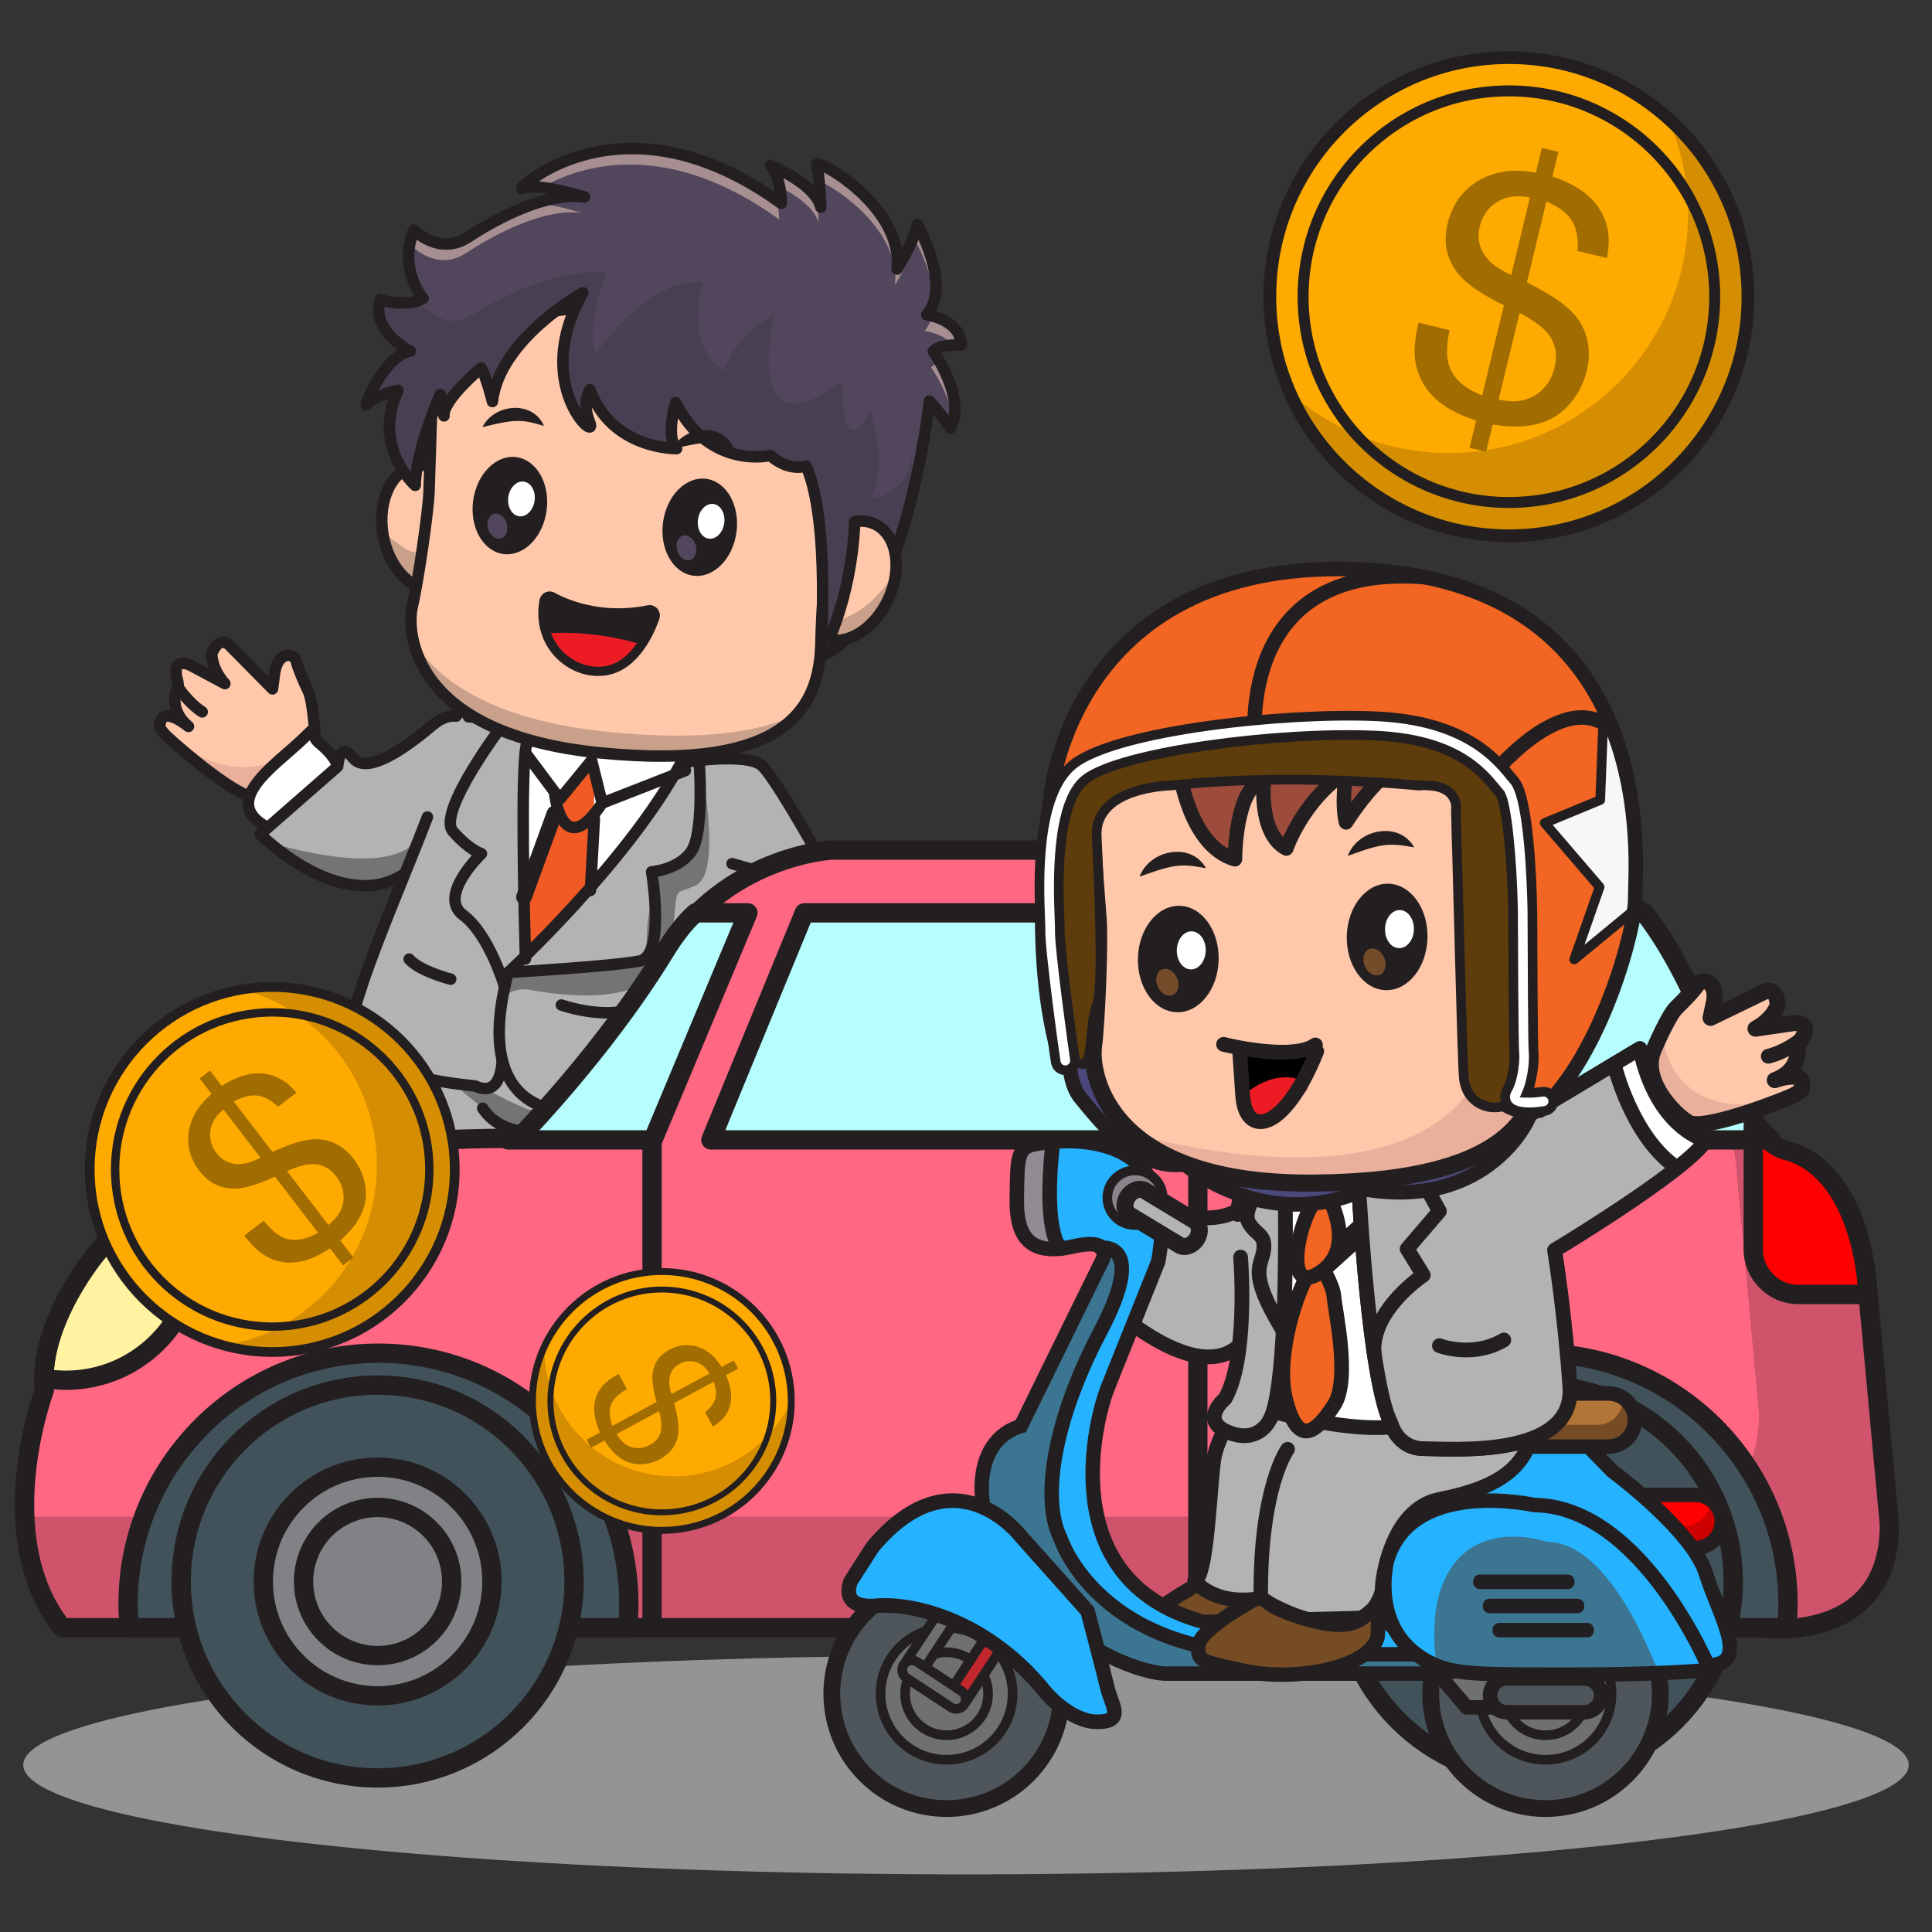 <?xml version="1.0" encoding="utf-8"?>
<!-- Generator: Adobe Illustrator 16.0.0, SVG Export Plug-In . SVG Version: 6.00 Build 0)  -->
<!DOCTYPE svg PUBLIC "-//W3C//DTD SVG 1.1//EN" "http://www.w3.org/Graphics/SVG/1.1/DTD/svg11.dtd">
<svg version="1.1" id="圖層_1" xmlns="http://www.w3.org/2000/svg" xmlns:xlink="http://www.w3.org/1999/xlink" x="0px" y="0px"
	 width="400px" height="400px" viewBox="0 0 400 400" enable-background="new 0 0 400 400" xml:space="preserve">
<rect x="0" y="0" width="400" height="400" fill="#333333" stroke="none"/>
<g>
	<ellipse fill="#949494" cx="200" cy="365.418" rx="195.184" ry="22.652"/>
	<g>
		<g>
			<g>
				<path fill="#FFC8AB" d="M143.637,214.28c0,0-3.938,6.235-5.778,7.568c-1.834,1.33-3.869,2.979-5.133,4.332
					c-1.264,1.354-4.277-0.012-2.601-4.332l1.174-3.03l-11.988,3.485c0,0-3.216,1.256-2.713-3.195c0,0,1.278-2.755,5.357-4.17
					l-8.108-0.117c0,0-4.125-0.174-1.271-3.559c0,0,1.103-1.068,1.145-1.597c0.042-0.532,0.267-5.024,5.888-6.138
					c0,0-6.637,1.276-5.469-2.117c0,0-0.649-1.022,2.817-1.899s19.386-4.224,22.101-1.963
					C141.773,199.812,147.844,208.329,143.637,214.28z"/>
				<path fill="#EAB09B" d="M140.809,218.444c0.996-3.397,1.17-8.1-2.645-13.028c-4.766-6.156-13.702-6.722-20.457-6.084
					c4.573-1.074,18.797-3.906,21.349-1.78c2.715,2.262,8.786,10.78,4.581,16.729C143.637,214.28,142.292,216.408,140.809,218.444z"
					/>
				
					<path fill="none" stroke="#231F20" stroke-width="2.377" stroke-linecap="round" stroke-linejoin="round" stroke-miterlimit="10" d="
					M143.637,214.28c0,0-3.938,6.235-5.778,7.568c-1.834,1.33-3.975,2.938-5.238,4.291c-1.264,1.354-4.382-0.053-2.707-4.374
					l1.174-3.029l-11.883,3.526c0,0-3.163,1.275-2.659-3.175c0,0,1.302-2.743,5.381-4.159l-8.093-0.114c0,0-4.121-0.171-1.268-3.554
					c0,0,1.106-1.066,1.148-1.598c0.043-0.531,0.27-5.023,5.889-6.135c0,0-6.635,1.276-5.467-2.118c0,0-0.648-1.021,2.818-1.898
					c3.465-0.877,19.386-4.224,22.099-1.964C141.773,199.812,147.844,208.329,143.637,214.28z"/>
				
					<path fill="none" stroke="#231F20" stroke-width="2.377" stroke-linecap="round" stroke-linejoin="round" stroke-miterlimit="10" d="
					M113.718,209.665c0,0,3.278-1.84,6.924-2.129"/>
			</g>
			<g>
				<path fill="#FFC8AB" d="M65.258,152.582c0,0-0.443-7.363-1.407-9.416c-0.966-2.054-1.954-4.479-2.407-6.272
					c-0.454-1.796-3.751-2.054-4.37,2.54l-0.432,3.22l-8.819-8.838c0,0-2.211-2.649-3.917,1.49c0,0-0.21,3.029,2.68,6.237
					l-7.158-3.811c0,0-3.698-1.839-2.833,2.501c0,0,0.451,1.47,0.233,1.952c-0.218,0.486-2.19,4.528,2.196,8.214
					c0,0-5.196-4.318-5.812-0.78c0,0-1.062,0.582,1.551,3.021c2.613,2.441,14.941,13.054,18.41,12.384
					C56.641,164.354,66.07,159.823,65.258,152.582z"/>
				<path fill="#EAB09B" d="M64.789,147.57c-0.767,3.458-2.883,7.66-8.604,10.139c-7.145,3.092-15.243-0.728-20.854-4.543
					c3.486,3.147,14.579,12.49,17.84,11.86c3.469-0.672,12.898-5.2,12.086-12.442C65.258,152.582,65.105,150.069,64.789,147.57z"/>
				
					<path fill="none" stroke="#231F20" stroke-width="2.377" stroke-linecap="round" stroke-linejoin="round" stroke-miterlimit="10" d="
					M65.258,152.582c0,0-0.443-7.363-1.407-9.416c-0.966-2.054-2.064-4.492-2.519-6.287c-0.454-1.795-3.865-2.068-4.482,2.522
					l-0.432,3.221l-8.707-8.822c0,0-2.156-2.646-3.861,1.498c0,0-0.182,3.031,2.708,6.24l-7.145-3.808c0,0-3.691-1.838-2.825,2.502
					c0,0,0.454,1.469,0.235,1.951c-0.219,0.486-2.188,4.53,2.199,8.216c0,0-5.197-4.318-5.812-0.781c0,0-1.061,0.583,1.551,3.021
					c2.611,2.441,14.942,13.055,18.411,12.385C56.641,164.354,66.07,159.823,65.258,152.582z"/>
				
					<path fill="none" stroke="#231F20" stroke-width="2.377" stroke-linecap="round" stroke-linejoin="round" stroke-miterlimit="10" d="
					M36.824,142.187c0,0,1.983,3.194,5.038,5.206"/>
			</g>
			<g>
				<path fill="#FFFFFF" d="M69.915,158.693c0,0-0.269-1.907-3.654-4.705c-3.385-2.796,1.086-4.979-5.845,1.079
					c-6.928,6.063-17.298,14.101,2.455,18.867C82.625,178.702,77.74,163.823,69.915,158.693z"/>
				
					<path fill="none" stroke="#231F20" stroke-width="2.377" stroke-linecap="round" stroke-linejoin="round" stroke-miterlimit="10" d="
					M69.915,158.693c0,0-0.269-1.907-3.654-4.705c-3.385-2.796,1.086-4.979-5.845,1.079c-6.928,6.063-17.298,14.101,2.455,18.867
					C82.625,178.702,77.74,163.823,69.915,158.693z"/>
			</g>
			<g>
				<path fill="#B3B3B3" d="M105.182,244.341l1.816-10.334l1.581,10.953l30.423,5.538l4.445-27.958
					c-17.625,1.662-63.665-16.607-63.665-16.607c-4.807,5.354-6.026,19.457-5.766,32.734L105.182,244.341z"/>
				<path fill="#747475" d="M96.897,226.94c2.642,2.048,6.756,5.672,9.688,9.284l0.413-2.218l0.784,3.787
					c1.436,2.026,2.372,3.977,2.312,5.557c-0.011,0.324-0.047,0.985-0.095,1.867l4.667,0.85c-1.029-8.763-2.59-16.572-5.291-16.354
					c0,0-8.653-3.414-11.063-6.311C95.9,220.507,92.371,223.438,96.897,226.94z"/>
				<path fill="#747475" d="M105.168,244.339l1.481-8.454c-0.821-3.904-2.088-5.827-3.863-3.784c0,0-0.797,5.212-1.839,11.471
					L105.168,244.339L105.168,244.339z"/>
				
					<path fill="none" stroke="#231F20" stroke-width="2.377" stroke-linecap="round" stroke-linejoin="round" stroke-miterlimit="10" d="
					M105.182,244.341l1.816-10.334l1.581,10.953l30.423,5.538l4.445-27.958c-17.625,1.662-63.665-16.607-63.665-16.607
					c-4.807,5.354-6.026,19.457-5.766,32.734L105.182,244.341z"/>
				
					<path fill="none" stroke="#231F20" stroke-width="2.377" stroke-linecap="round" stroke-linejoin="round" stroke-miterlimit="10" d="
					M106.998,234.007c0,0-4.423-0.545-7.075-4.558"/>
			</g>
			<g>
				<path fill="#FFFFFF" d="M107.674,151.013c0,0,2.816-4.459,6.473-3.345c3.656,1.115,8.917,5.415,8.917,5.415
					s17.146-13.16,17.875,1.452l-4.876,13.624c0,0-21.742,29.919-27.685,30.316C102.434,198.877,105.447,153.391,107.674,151.013z"
					/>
				<path fill="#F15A24" d="M123.156,162.841c0,0-0.074-9.147-5.181,0.871c-5.107,10.016-10.18,22.984-9.655,29.824
					c0,0,1.354,10.14,13.756-11.636L123.156,162.841z"/>
				<path fill="#B3B3B3" d="M94.094,154.94c0,0-24.517,53.75-21.321,60.886c3.197,7.135,28.816,9.629,28.816,9.629l7.257-25.08
					c0,0-1.273-40.594,0.139-46.097c1.415-5.505-11.994-5.877-11.994-5.877L94.094,154.94z"/>
				<path fill="#B3B3B3" d="M97.64,150.294c0,0-2.913-4.544-8.141-0.117c-5.228,4.429-13.519,10.457-16.406,6.739
					c-2.888-3.721-3.179,1.775-3.179,1.775l-16.039,14.03c0,0,22.05,22.128,35.34,2.613
					C102.505,155.825,97.64,150.294,97.64,150.294z"/>
				<g>
					<path fill="#747475" d="M55.747,174.423c4.658,3.979,17.155,13.112,27.534,6.787c1.942-3.789,3.345-7.215,3.964-8.802
						C83.375,181.03,65.576,177.268,55.747,174.423z"/>
					<path fill="#747475" d="M87.245,172.408c0.133-0.299,0.256-0.606,0.356-0.934C87.601,171.475,87.477,171.813,87.245,172.408z"
						/>
				</g>
				<path fill="#B3B3B3" d="M105.229,201.333c0,0,24.576-22.604,35.781-43.398c0,0,13.613-2.313,16.794,0.645
					c3.182,2.956,15.401,24.979,16.149,27.177c0.747,2.196-0.425,23.681-15.865,18.188c-15.44-5.494-10.634-1.223-10.634-1.223
					l0.325,17.119c0,0-0.449,10.618-9.882,10.32c-9.431-0.3-28.045-6.078-28.045-6.078S100.263,231.08,105.229,201.333z"/>
				<path fill="#747475" d="M145.781,162.428c0,0,3.208,18.322-1.565,20.77c-4.771,2.451-3.891-0.471-4.809,8.448
					c0,0,3.737,19.373-29.973,13.251c0,0-5.486-0.939-5.777,4.246c0,0-1.705-5.438,3.899-7.836c0,0,22.635-0.244,24.869-2.345
					c2.235-2.101,0.996-5.421,1.981-10.078c0.988-4.656-0.093-7.825,6.148-10.433C140.554,178.452,146.863,168.673,145.781,162.428z
					"/>
				<path fill="#747475" d="M172.212,182.146c-1.039,2.789-0.898,8.51-2.818,11.447c-4.848,7.421-8.417,5.233-22.802-3.069
					c0,0-3.823,12.087,0.959,17.263l-0.097-5.068c0,0-4.806-4.271,10.633,1.223c15.44,5.495,16.614-15.988,15.865-18.186
					C173.706,185.03,174.218,185.791,172.212,182.146z"/>
				
					<path fill="none" stroke="#231F20" stroke-width="2.377" stroke-linecap="round" stroke-linejoin="round" stroke-miterlimit="10" d="
					M103.964,219.346c0,0,0.096,8.162-5.613,5.493c0,0-22.381-1.88-25.578-9.017c-2.099-4.685,9.751-30.994,15.723-46.671"/>
				
					<path fill="none" stroke="#231F20" stroke-width="2.377" stroke-linecap="round" stroke-linejoin="round" stroke-miterlimit="10" d="
					M108.792,198.533c-0.227-7.986-1.038-39.457,0.194-44.257c1.414-5.505-11.995-5.877-11.995-5.877"/>
				
					<path fill="none" stroke="#231F20" stroke-width="2.377" stroke-linecap="round" stroke-linejoin="round" stroke-miterlimit="10" d="
					M94.435,148.277c-1.286-0.172-2.942,0.216-4.936,1.899c-5.228,4.43-13.519,10.457-16.406,6.74
					c-2.888-3.721-3.179,1.775-3.179,1.775l-16.039,14.03c0,0,16.604,16.663,29.679,8.32"/>
				
					<path fill="none" stroke="#231F20" stroke-width="2.377" stroke-linecap="round" stroke-linejoin="round" stroke-miterlimit="10" d="
					M105.229,201.333c0,0,24.576-22.604,35.781-43.398c0,0,13.613-2.313,16.794,0.645c3.182,2.956,15.401,24.979,16.149,27.177
					c0.747,2.196-0.425,23.681-15.865,18.188c-15.44-5.494-10.634-1.223-10.634-1.223l0.325,17.119c0,0-0.635,11.992-10.067,11.694
					c-9.432-0.3-20.569-1.634-20.569-1.634S97.294,230.967,105.229,201.333z"/>
				
					<path fill="none" stroke="#231F20" stroke-width="2.377" stroke-linecap="round" stroke-linejoin="round" stroke-miterlimit="10" d="
					M104.446,204.228c0,0-3.156-10.763-8.552-14.762c-5.396-3.997,3.782-12.72,3.782-12.72s-2.353-0.615-5.881-4.586
					c-3.527-3.973,10.617-22.54,10.617-22.54"/>
				
					<path fill="none" stroke="#231F20" stroke-width="2.377" stroke-linecap="round" stroke-linejoin="round" stroke-miterlimit="10" d="
					M144.815,158.706c0,0,0.98,14.122-1.827,17.779c-2.805,3.66-8.078,4.015-8.078,4.015s2.937,17.354-2.485,18.464
					c-5.422,1.106-27.197,2.368-27.197,2.368"/>
				
					<path fill="none" stroke="#231F20" stroke-width="2.377" stroke-linecap="round" stroke-linejoin="round" stroke-miterlimit="10" d="
					M108.985,154.278l4.428-7.14c0,0,7.936,3.235,9.652,5.944c0,0,12.027-9.401,16.886-3.739l1.943,10.2l-17.216,6.729l-2.197-8.842
					l-6.554,8.018l-7.153-9.581"/>
				
					<path fill="none" stroke="#231F20" stroke-width="2.377" stroke-linecap="round" stroke-linejoin="round" stroke-miterlimit="10" d="
					M114.865,164.526c0,0,1.629,14.063,9.812,1.748"/>
				
					<line fill="none" stroke="#231F20" stroke-width="3.249" stroke-linecap="round" stroke-linejoin="round" stroke-miterlimit="10" x1="108.487" y1="185.729" x2="114.8" y2="168.437"/>
				
					<line fill="none" stroke="#231F20" stroke-width="2.377" stroke-linecap="round" stroke-linejoin="round" stroke-miterlimit="10" x1="123.062" y1="169.488" x2="122.245" y2="184.351"/>
				
					<path fill="none" stroke="#231F20" stroke-width="2.377" stroke-linecap="round" stroke-linejoin="round" stroke-miterlimit="10" d="
					M93.313,202.728c0,0-6.495-1.666-8.596-4.154"/>
				
					<path fill="none" stroke="#231F20" stroke-width="2.377" stroke-linecap="round" stroke-linejoin="round" stroke-miterlimit="10" d="
					M116.753,205.884"/>
				
					<path fill="none" stroke="#231F20" stroke-width="2.377" stroke-linecap="round" stroke-linejoin="round" stroke-miterlimit="10" d="
					M116.223,208.075c0,0,8.37,2.989,14.785,0.821"/>
			</g>
			
				<line fill="none" stroke="#231F20" stroke-width="2.377" stroke-linecap="round" stroke-linejoin="round" stroke-miterlimit="10" x1="151.567" y1="178.815" x2="159.113" y2="180.949"/>
			<g>
				<g>
					<g>
						<path fill="#FFC8AB" d="M86.106,96.397c1.402-0.236,2.808-0.007,4.13,0.607c-0.502,2.18-0.916,4.435-1.226,6.751
							c-0.871,6.468-0.861,12.687-0.11,18.283c-4.411-0.31-8.529-5.012-9.604-11.331C78.095,103.647,81.145,97.24,86.106,96.397z"/>
						<path fill="#C9A08A" d="M79.298,110.719c1.077,6.315,5.192,11.01,9.601,11.319c-0.466-3.471-1.862-4.01-1.726-7.868
							C84.18,115.142,82.051,111.508,79.298,110.719z"/>
						
							<path fill="none" stroke="#231F20" stroke-width="2.377" stroke-linecap="round" stroke-linejoin="round" stroke-miterlimit="10" d="
							M86.106,96.397c1.402-0.236,2.808-0.007,4.13,0.607c-0.502,2.18-0.916,4.435-1.226,6.751
							c-0.871,6.468-0.861,12.687-0.11,18.283c-4.411-0.31-8.529-5.012-9.604-11.331C78.095,103.647,81.145,97.24,86.106,96.397z"/>
					</g>
					<g>
						<path fill="#FFC8AB" d="M144.611,64.877c0,0-54.667-9.406-55.304,21.796c0,0-0.368,11.203-0.477,15.04
							c-0.107,3.838-2.198,18.43-3.468,23.854c-1.271,5.428,0.029,26.479,38.959,30.315c38.929,3.838,45.372-9.638,45.641-22.831
							c0.271-13.195,2.38-27.595,2.905-31.308C173.392,98.031,184.163,68.448,144.611,64.877z"/>
						<g>
							<path fill="#C9A08A" d="M126.201,151.566c-24.371-2.401-35.649-10.797-40.614-18.828
								c1.954,8.372,10.323,20.346,38.734,23.146c23.523,2.319,35.186-1.686,40.79-8.125
								C157.448,151.632,145.293,153.447,126.201,151.566z"/>
							<path fill="#FFC8AB" d="M86.441,121.669c-0.047-0.366-0.08-0.725-0.104-1.065c-0.04,0.225-0.078,0.444-0.118,0.663
								C86.292,121.399,86.367,121.533,86.441,121.669z"/>
						</g>
						
							<path fill="none" stroke="#231F20" stroke-width="2.377" stroke-linecap="round" stroke-linejoin="round" stroke-miterlimit="10" d="
							M144.611,64.877c0,0-54.667-9.406-55.304,21.796c0,0-0.368,11.203-0.477,15.04c-0.107,3.838-2.198,18.43-3.468,23.854
							c-1.271,5.428,0.029,26.479,38.959,30.315c38.929,3.838,45.372-9.638,45.641-22.831c0.271-13.195,2.38-27.595,2.905-31.308
							C173.392,98.031,184.163,68.448,144.611,64.877z"/>
					</g>
					<path fill="#52465C" d="M120.698,60.611c0,0-17.297,9.513-18.752,22.527c0,0-1.142-4.738-2.324-6.974
						c0,0-7.978,6.639-7.698,9.938l-0.759-4.417c0,0-5.101,11.453-5.199,18.799c0,0-9.031-7.836-3.58-19.689
						c0,0-4.88,0.997-6.32,2.878c-1.438,1.882,3.452-10.214,8.892-10.966c0,0-8.243-4.074-6.229-10.627c0,0,5.365,1.611,8.885-0.286
						c0,0-5.161-5.737-1.946-14.205c0,0,5.236,5.451,11.235,1.512c5.999-3.938,16.225-9.384,24.091-8.326
						c0,0-10.255-3.16-12.82-1.725c-2.566,1.435,19.783-21.366,53.575,3.056c0,0,0.083-5.019-2.205-7.854
						c0,0,9.281,3.763,10.402,8.661c0,0-0.264-6.857-0.903-8.726c-0.639-1.867,18.154,8.375,16.682,21.526
						c0,0,3.404-5.475,4.206-9.223c0,0,7.199,12.636,1.934,18.699c0,0,6.998,0.893,7.167,6.254c0,0-4.409-0.297-5.811,1.295
						c0,0,6.98,9.838,3.497,15.896c0,0-0.939-1.849-4.291-5.591c0,0-4.984,45.863-22.536,52.848c0,0-0.205-26.953-3.002-39.407
						c0,0-3.441,1.318-7.419-2.185c0,0-12.573,3.055-19.589-10.94c0,0-2.146,7.127,0.203,9.521c0,0-13.385,0.271-17.934-12.203
						c0,0-1.818,2.488-0.033,6.848C123.904,91.892,109.835,79.616,120.698,60.611z"/>
					<g>
						<path fill="#A68E91" d="M169.582,37.486c3.782,1.44,16.938,10.46,15.698,21.544c0,0,3.406-5.476,4.208-9.224
							c0,0,3.81,6.696,3.854,12.677c2.007-6.478-3.408-15.988-3.408-15.988c-0.801,3.75-4.207,9.223-4.207,9.223
							c1.473-13.15-17.319-23.392-16.681-21.526C169.269,34.845,169.447,36.113,169.582,37.486z"/>
						<path fill="#A68E91" d="M161.396,38.646c2.826,1.458,7.344,4.258,8.106,7.581c0,0-0.103-2.65-0.334-5.105
							c-2.534-3.993-9.623-6.867-9.623-6.867C160.55,35.499,161.097,37.167,161.396,38.646z"/>
						<path fill="#A68E91" d="M194.658,75.074c-0.765,0.195-1.46,0.503-1.881,0.981c0,0,4.223,5.954,4.459,11.451
							C198.694,83.391,196.333,78.074,194.658,75.074z"/>
						<path fill="#A68E91" d="M191.983,86.36c0,0-0.016,0.146-0.047,0.406c0.02-0.135,0.038-0.265,0.057-0.395
							C191.99,86.368,191.987,86.364,191.983,86.36z"/>
						<path fill="#A68E91" d="M191.42,68.508c0,0,3.855,0.493,5.911,2.941c0.966-0.051,1.701-0.003,1.701-0.003
							c-0.126-3.993-4.043-5.509-6.031-6.021C192.705,66.557,192.202,67.605,191.42,68.508z"/>
						<path fill="#A68E91" d="M118.597,64.92c-1.235,3.054-1.833,5.891-2.003,8.46c0.584-2.901,1.725-6.071,3.658-9.455
							C120.251,63.925,119.624,64.271,118.597,64.92z"/>
						<path fill="#A68E91" d="M108.175,39.052c0.788-0.44,2.298-0.448,4.013-0.246c8.025-4.633,25.859-10.191,49.116,6.616
							c0,0,0.029-1.86-0.462-3.953C127.559,18.104,105.631,40.474,108.175,39.052z"/>
						<path fill="#A68E91" d="M85.852,100.384c0.074,0.069,0.116,0.104,0.116,0.104c0.003-0.327,0.021-0.669,0.044-1.014
							C85.954,99.78,85.902,100.082,85.852,100.384z"/>
						<path fill="#A68E91" d="M81.147,84.299c-0.308,1.229-0.463,2.41-0.5,3.528c0.28-1.188,0.701-2.429,1.293-3.718
							C81.941,84.111,81.632,84.174,81.147,84.299z"/>
						<path fill="#A68E91" d="M139.003,88.446c-0.252,1.199-0.506,2.833-0.455,4.354c0.957,0.093,1.537,0.084,1.537,0.084
							C139.136,91.916,138.922,90.175,139.003,88.446z"/>
						<path fill="#A68E91" d="M121.371,84.624c-0.255,0.6-0.549,1.61-0.47,2.993c1.025,1.053,1.7,1.089,1.216-0.09
							C121.673,86.441,121.452,85.47,121.371,84.624z"/>
						<path fill="#A68E91" d="M84.512,76.023c0,0-1.244-0.618-2.646-1.752c-4.021,3.398-6.955,10.918-5.799,9.404
							c0.321-0.42,0.817-0.796,1.387-1.127C79.177,79.649,81.774,76.401,84.512,76.023z"/>
						<path fill="#A68E91" d="M87.168,65.108c0,0-0.838-0.93-1.626-2.593c-3.23,0.646-6.813-0.434-6.813-0.434
							c-0.375,1.22-0.394,2.351-0.179,3.389C79.675,65.762,84.115,66.756,87.168,65.108z"/>
						<path fill="#A68E91" d="M85.222,50.906c0,0,5.236,5.45,11.235,1.513c6-3.938,16.226-9.388,24.092-8.327
							c0,0-5.542-1.707-9.495-2.041c-5.292,1.709-10.503,4.659-14.152,7.054c-5.999,3.939-11.233-1.511-11.233-1.511
							c-0.722,1.9-1.021,3.663-1.051,5.254C84.775,52.217,84.97,51.57,85.222,50.906z"/>
					</g>
					<path fill="#493F52" d="M188.676,94.725c-0.372,7.334-8.366,8.621-8.366,8.621c3.548-7.863-0.134-18.337-0.134-18.337
						c-6.249,11.821-5.796-6.118-5.796-6.118c-20.938,15.704-14.058-13.758-14.058-13.758c-7.897,3.685-10.463,11.644-10.463,11.644
						c-8.68-5.914-4.243-18.365-4.243-18.365c-11.276-1.222-22.289,14.798-22.289,14.798c-2.207-5.639,2.235-16.607,2.235-16.607
						s-9.254-2.438-27.208,8.204c-7.03,4.169-8.276-1.06-13.262-2.209c-3.104,0.466-6.362-0.514-6.362-0.514
						c-2.015,6.555,6.23,10.628,6.23,10.628c-5.441,0.752-10.332,12.848-8.893,10.965c1.44-1.881,6.319-2.877,6.319-2.877
						c-5.45,11.854,3.581,19.689,3.581,19.689c0.099-7.347,5.198-18.799,5.198-18.799l0.759,4.417
						c-0.28-3.301,7.698-9.938,7.698-9.938c1.182,2.233,2.324,6.974,2.324,6.974c1.455-13.016,18.753-22.528,18.753-22.528
						c-10.864,19.008,3.206,31.281,1.42,26.917c-1.787-4.358,0.033-6.848,0.033-6.848c4.549,12.479,17.933,12.203,17.933,12.203
						c-2.347-2.393-0.201-9.521-0.201-9.521c7.014,13.995,19.588,10.94,19.588,10.94c3.978,3.502,7.418,2.185,7.418,2.185
						c2.798,12.455,3.002,39.407,3.002,39.407c10.557-4.201,16.566-22.467,19.682-36.356
						C189.098,96.574,188.676,94.725,188.676,94.725z"/>
					
						<path fill="none" stroke="#231F20" stroke-width="2.377" stroke-linecap="round" stroke-linejoin="round" stroke-miterlimit="10" d="
						M120.698,60.611c0,0-17.297,9.513-18.752,22.527c0,0-1.142-4.738-2.324-6.974c0,0-7.978,6.639-7.698,9.938l-0.759-4.417
						c0,0-5.101,11.453-5.199,18.799c0,0-9.031-7.836-3.58-19.689c0,0-4.88,0.997-6.32,2.878
						c-1.438,1.882,3.452-10.214,8.892-10.966c0,0-8.243-4.074-6.229-10.627c0,0,5.365,1.611,8.885-0.286
						c0,0-5.161-5.737-1.946-14.205c0,0,5.236,5.451,11.235,1.512c5.999-3.938,16.225-9.384,24.091-8.326
						c0,0-10.255-3.16-12.82-1.725c-2.566,1.435,19.783-21.366,53.575,3.056c0,0,0.083-5.019-2.205-7.854
						c0,0,9.281,3.763,10.402,8.661c0,0-0.264-6.857-0.903-8.726c-0.639-1.867,18.154,8.375,16.682,21.526
						c0,0,3.404-5.475,4.206-9.223c0,0,7.199,12.636,1.934,18.699c0,0,6.998,0.893,7.167,6.254c0,0-4.409-0.297-5.811,1.295
						c0,0,6.98,9.838,3.497,15.896c0,0-0.939-1.849-4.291-5.591c0,0-4.984,45.863-22.536,52.848c0,0,2.124-27.923-3.002-39.407
						c0,0-3.441,1.318-7.419-2.185c0,0-12.573,3.055-19.589-10.94c0,0-2.146,7.127,0.203,9.521c0,0-13.385,0.271-17.934-12.203
						c0,0-1.818,2.488-0.033,6.848C123.904,91.892,109.835,79.616,120.698,60.611z"/>
					<g>
						<path fill="#FFC8AB" d="M181.11,108.501c-1.29-0.603-2.705-0.749-4.142-0.506c-0.094,2.232-0.291,4.518-0.602,6.834
							c-0.871,6.468-2.525,12.463-4.728,17.662c4.336,0.866,9.55-2.576,12.257-8.39C186.92,117.612,185.672,110.626,181.11,108.501z
							"/>
						<path fill="#C9A08A" d="M173.16,128.514c-0.474,1.373-0.98,2.7-1.521,3.979c4.335,0.866,9.55-2.576,12.256-8.391
							c0.977-2.094,1.505-4.24,1.623-6.26C182.488,123.489,177.807,127.37,173.16,128.514z"/>
						
							<path fill="none" stroke="#231F20" stroke-width="2.377" stroke-linecap="round" stroke-linejoin="round" stroke-miterlimit="10" d="
							M181.11,108.501c-1.29-0.603-2.705-0.749-4.142-0.506c-0.094,2.232-0.291,4.518-0.602,6.834
							c-0.871,6.468-2.525,12.463-4.728,17.662c4.336,0.866,9.55-2.576,12.257-8.39C186.92,117.612,185.672,110.626,181.11,108.501z
							"/>
					</g>
					<g>
						<g>
							<path fill="#231F20" d="M99.888,88.426c2.422-4.881,10.446-5.622,12.728-0.246c-1.25-0.354-2.299-0.686-3.319-0.85
								C106.026,86.759,103.146,87.704,99.888,88.426L99.888,88.426z"/>
						</g>
						<g>
							<g>
								<path fill="#231F20" d="M113.172,105.701c-0.745,5.536-4.755,9.568-8.956,9.004c-4.202-0.566-7.002-5.515-6.256-11.053
									c0.745-5.539,4.755-9.568,8.956-9.005C111.115,95.216,113.917,100.162,113.172,105.701z"/>
							</g>
						</g>
						<g>
							<g>
								
									<ellipse transform="matrix(0.991 0.133 -0.133 0.991 14.745 -13.47)" fill="#FFFFFF" cx="107.932" cy="103.343" rx="2.746" ry="3.619"/>
							</g>
						</g>
						<g>
							<g>
								
									<ellipse transform="matrix(0.96 -0.282 0.282 0.96 -26.516 33.417)" fill="#52465C" cx="102.912" cy="108.888" rx="2.003" ry="2.641"/>
							</g>
						</g>
					</g>
					<g>
						<g>
							<path fill="#231F20" d="M139.165,92.991c2.423-4.881,10.446-5.621,12.728-0.246c-1.25-0.354-2.299-0.687-3.319-0.852
								C145.303,91.327,142.423,92.269,139.165,92.991L139.165,92.991z"/>
						</g>
						<g>
							<g>
								
									<ellipse transform="matrix(0.991 0.133 -0.133 0.991 15.869 -18.348)" fill="#231F20" cx="144.838" cy="109.23" rx="7.674" ry="10.118"/>
							</g>
						</g>
						<g>
							<g>
								<path fill="#FFFFFF" d="M149.947,108.298c-0.266,1.979-1.701,3.423-3.203,3.221c-1.503-0.202-2.506-1.973-2.239-3.953
									c0.267-1.98,1.701-3.425,3.204-3.222C149.211,104.547,150.214,106.316,149.947,108.298z"/>
							</g>
						</g>
						<g>
							<g>
								
									<ellipse transform="matrix(0.959 -0.282 0.282 0.959 -26.232 44.711)" fill="#52465C" cx="142.186" cy="113.469" rx="2.003" ry="2.642"/>
							</g>
						</g>
					</g>
				</g>
				<g>
					<path fill="#231F20" d="M125.647,138.834c-3.257,0.625-6.856-0.494-9.502-2.986c-3.038-2.864-4.315-7.046-3.501-11.479
						c0.071-0.387,0.328-0.709,0.685-0.867c0.358-0.16,0.771-0.13,1.104,0.075c0.107,0.065,8.383,5.051,19.821,2.672
						c0.006-0.001,0.012-0.002,0.018-0.002c0.404-0.078,0.82,0.059,1.097,0.363c0.282,0.313,0.38,0.743,0.257,1.146
						c-0.116,0.381-2.949,9.361-9.52,10.978C125.953,138.772,125.801,138.805,125.647,138.834z"/>
					<path fill="#ED1C24" d="M124.029,131.533c-3.962-0.534-7.709-0.639-10.924-0.379c0.621,1.772,1.64,3.374,3.04,4.692
						c2.646,2.491,6.244,3.61,9.501,2.984c0.154-0.029,0.306-0.063,0.459-0.102c2.994-0.735,5.208-3.002,6.747-5.286
						C130.222,132.628,127.232,131.965,124.029,131.533z"/>
					<path fill="none" stroke="#231F20" stroke-width="1.904" stroke-miterlimit="10" d="M125.647,138.834
						c-3.257,0.625-6.856-0.494-9.502-2.986c-3.038-2.864-4.315-7.046-3.501-11.479c0.071-0.387,0.328-0.709,0.685-0.867
						c0.358-0.16,0.771-0.13,1.104,0.075c0.107,0.065,8.383,5.051,19.821,2.672c0.006-0.001,0.012-0.002,0.018-0.002
						c0.404-0.078,0.82,0.059,1.097,0.363c0.282,0.313,0.38,0.743,0.257,1.146c-0.116,0.381-2.949,9.361-9.52,10.978
						C125.953,138.772,125.801,138.805,125.647,138.834z"/>
				</g>
			</g>
			<g>
				<path fill="#FFFFFF" d="M136.693,206.205c2.4,10.087,7.268,7.8,7.268,7.8l3.981-1.918c-3.116-4.039-6.285-9.813-6.697-16.898
					C137.895,198.754,135.863,202.72,136.693,206.205z"/>
				<path fill="#B3B3B3" d="M147.942,212.087l8.811-4.248l5.438-2.621c11.806-9.91,10.082-16.792,1.862-19.999
					c-5.38-2.099-16.464,3.218-22.81,9.97C141.658,202.273,144.826,208.048,147.942,212.087z"/>
			</g>
			
				<path fill="none" stroke="#231F20" stroke-width="2.377" stroke-linecap="round" stroke-linejoin="round" stroke-miterlimit="10" d="
				M155.954,209.381l-8.134,3.649l-5.187,2.332c0,0-7.845-5.518-4.754-12.698c3.092-7.183,1.877-10.875,22.484-18.931"/>
			
				<path fill="none" stroke="#231F20" stroke-width="2.377" stroke-linecap="round" stroke-linejoin="round" stroke-miterlimit="10" d="
				M147.822,213.033c0,0-7.518-9.193-6.159-17.363"/>
		</g>
		<g>
			<g>
				<path fill="#CF536A" d="M314.184,176h-142c0,0-22,1.05-34.667,21.717c-12.667,20.666-30,38.024-30,38.024
					s-64.667-2.153-87.333,23.514c0,0-12.333,14.539-11,28.539c0,0-11.333,30.206,3.667,49.206h351.333c0,0,27,4.051,27-21.283
					l-4.666-50.397c0,0-1.334-23.024-16.668-27.069C354.518,234.204,350.85,176,314.184,176z"/>
				<path fill="#FF6783" d="M359.518,242.261c0,0-1.334-23.113-16.668-27.158c-8.722-2.3-13.672-22.034-23.063-38.727
					c-1.78-0.316-3.643-0.376-5.604-0.376h-142c0,0-22,1.05-34.667,21.717c-12.667,20.666-30,38.022-30,38.022
					s-64.667-2.151-87.333,23.516c0,0-12.333,14.539-11,28.539c0,0-4.613,12.204-4.047,26.204h332.046c0,0,27,4.053,27-21.281
					L359.518,242.261z"/>
				<path fill="#FFF3A1" d="M40.444,258.97c0-4.276-1.006-8.316-2.788-11.902c-6.91,3.128-13.008,7.104-17.473,12.158
					c0,0-11.019,12.906-11.094,26.147c1.482,0.254,3.003,0.394,4.558,0.394C28.446,285.767,40.444,273.769,40.444,258.97z"/>
				
					<path fill="none" stroke="#231F20" stroke-width="4" stroke-linecap="round" stroke-linejoin="round" stroke-miterlimit="10" d="
					M314.184,176h-142c0,0-22,1.05-34.667,21.717c-12.667,20.666-30,38.024-30,38.024s-64.667-2.153-87.333,23.514
					c0,0-12.333,14.539-11,28.539c0,0-11.333,30.206,3.667,49.206h351.333c0,0,27,4.051,27-21.283l-4.666-50.397
					c0,0-1.334-23.024-16.668-27.069C354.518,234.204,350.85,176,314.184,176z"/>
				
					<path fill="none" stroke="#231F20" stroke-width="4" stroke-linecap="round" stroke-linejoin="round" stroke-miterlimit="10" d="
					M40.444,258.97c0-4.276-1.006-8.316-2.788-11.902c-6.91,3.128-13.008,7.104-17.473,12.158c0,0-11.019,12.906-11.094,26.147
					c1.482,0.254,3.003,0.394,4.558,0.394C28.446,285.767,40.444,273.769,40.444,258.97z"/>
				<path fill="#B6FDFE" d="M105.183,236h30l19.667-47h-10.858c-2.306,2-4.504,5-6.475,8.217c-12.667,20.666-30,38.274-30,38.274
					s-0.981,0.058-2.736,0.052L105.183,236z"/>
				<polygon fill="#B6FDFE" points="245,189 166.516,189 147.183,236 245,236 				"/>
				<path fill="#B6FDFE" d="M340.486,189.033L258,188.767V236h108.676C358.221,229,352.796,204.787,340.486,189.033z"/>
				
					<path fill="none" stroke="#231F20" stroke-width="4" stroke-linecap="round" stroke-linejoin="round" stroke-miterlimit="10" d="
					M105.183,236h30l19.667-47h-10.858c-2.306,2-4.504,5-6.475,8.217c-12.667,20.666-30,38.274-30,38.274s-0.981,0.058-2.736,0.052
					L105.183,236z"/>
				
					<polygon fill="none" stroke="#231F20" stroke-width="4" stroke-linecap="round" stroke-linejoin="round" stroke-miterlimit="10" points="
					245,189 166.516,189 147.183,236 245,236 				"/>
				
					<path fill="none" stroke="#231F20" stroke-width="4" stroke-linecap="round" stroke-linejoin="round" stroke-miterlimit="10" d="
					M340.486,189.033L258,188.767V236h108.676C358.221,229,352.796,204.787,340.486,189.033z"/>
				
					<line fill="none" stroke="#231F20" stroke-width="4" stroke-linecap="round" stroke-linejoin="round" stroke-miterlimit="10" x1="135" y1="236" x2="135" y2="336"/>
				
					<line fill="none" stroke="#231F20" stroke-width="4" stroke-linecap="round" stroke-linejoin="round" stroke-miterlimit="10" x1="248" y1="236" x2="248" y2="337"/>
				
					<path fill="#FF0000" stroke="#231F20" stroke-width="4" stroke-linecap="round" stroke-linejoin="round" stroke-miterlimit="10" d="
					M372.184,268h14.565l-0.231-2.623c0,0-1.426-23.171-16.759-27.216c-2.462-0.648-4.758-2.762-6.758-5.74v26.346
					C363,263.737,367.212,268,372.184,268z"/>
			</g>
			<g>
				<g>
					<path fill="#41525A" d="M130.183,332.051c0-28.627-23.207-51.892-51.833-51.892s-51.833,23.291-51.833,51.918
						c0,1.633,0.085,2.921,0.232,4.921H129.95C130.097,335,130.183,333.682,130.183,332.051z"/>
					
						<path fill="none" stroke="#231F20" stroke-width="4" stroke-linecap="round" stroke-linejoin="round" stroke-miterlimit="10" d="
						M130.183,332.051c0-28.627-23.207-51.892-51.833-51.892s-51.833,23.291-51.833,51.918c0,1.633,0.085,2.921,0.232,4.921H129.95
						C130.097,335,130.183,333.682,130.183,332.051z"/>
				</g>
				<circle fill="#41525A" cx="78.183" cy="327.434" r="40.667"/>
				
					<circle fill="none" stroke="#231F20" stroke-width="4" stroke-linecap="round" stroke-linejoin="round" stroke-miterlimit="10" cx="78.183" cy="327.434" r="40.667"/>
				<circle fill="#818285" cx="78.183" cy="327.434" r="23.667"/>
				
					<circle fill="none" stroke="#231F20" stroke-width="4" stroke-linecap="round" stroke-linejoin="round" stroke-miterlimit="10" cx="78.183" cy="327.434" r="23.667"/>
				<circle fill="#818285" cx="78.183" cy="327.434" r="15.333"/>
				
					<circle fill="none" stroke="#231F20" stroke-width="4" stroke-linecap="round" stroke-linejoin="round" stroke-miterlimit="10" cx="78.183" cy="327.434" r="15.333"/>
			</g>
			<g>
				<g>
					<path fill="#41525A" d="M370.184,332.051c0-28.627-23.207-51.892-51.834-51.892s-51.834,23.291-51.834,51.918
						c0,1.633,0.086,2.921,0.232,4.921H369.95C370.098,335,370.184,333.682,370.184,332.051z"/>
					
						<path fill="none" stroke="#231F20" stroke-width="4" stroke-linecap="round" stroke-linejoin="round" stroke-miterlimit="10" d="
						M370.184,332.051c0-28.627-23.207-51.892-51.834-51.892s-51.834,23.291-51.834,51.918c0,1.633,0.086,2.921,0.232,4.921H369.95
						C370.098,335,370.184,333.682,370.184,332.051z"/>
				</g>
				<circle fill="#41525A" cx="318.184" cy="327.434" r="40.667"/>
				
					<circle fill="none" stroke="#231F20" stroke-width="4" stroke-linecap="round" stroke-linejoin="round" stroke-miterlimit="10" cx="318.184" cy="327.434" r="40.667"/>
				<circle fill="#818285" cx="318.184" cy="327.434" r="23.666"/>
				
					<circle fill="none" stroke="#231F20" stroke-width="4" stroke-linecap="round" stroke-linejoin="round" stroke-miterlimit="10" cx="318.184" cy="327.434" r="23.666"/>
				<circle fill="#818285" cx="318.184" cy="327.434" r="15.334"/>
				
					<circle fill="none" stroke="#231F20" stroke-width="4" stroke-linecap="round" stroke-linejoin="round" stroke-miterlimit="10" cx="318.184" cy="327.434" r="15.334"/>
			</g>
		</g>
		<g>
			<circle fill="#FFAA00" cx="312.402" cy="61.426" r="49.495"/>
			<path fill="#D58E01" d="M361.882,62.699c0.39-15.134-6.063-28.847-16.532-38.196c2.817,6.44,4.313,13.586,4.118,21.082
				c-0.704,27.326-23.427,48.908-50.753,48.205c-12.193-0.313-23.236-5.021-31.674-12.559c7.459,17.048,24.257,29.161,44.087,29.672
				C338.455,111.608,361.178,90.025,361.882,62.699z"/>
			<g enable-background="new    ">
				<path fill="#A16C00" d="M311.372,63.202c-2.979-1.434-5.427-2.915-7.349-4.449c-1.918-1.532-3.271-3.351-4.061-5.445
					c-0.787-2.097-0.865-4.437-0.246-7.02c0.572-2.373,1.526-4.333,2.859-5.885c1.333-1.55,2.808-2.713,4.423-3.491
					c1.616-0.78,3.297-1.269,5.042-1.462c1.745-0.195,3.729-0.1,5.949,0.287l1.236-5.129l3.418,0.825l-1.234,5.13
					c3.152,1.006,5.702,2.409,7.646,4.205c1.939,1.799,3.189,3.946,3.743,6.443c0.399,1.816,0.366,3.892-0.095,6.217l-6.072-1.464
					c0.164-2.619-0.23-4.708-1.185-6.268c-0.953-1.561-2.716-2.884-5.282-3.971l-4.03,16.715c2.95,1.55,5.058,2.771,6.316,3.664
					c2.002,1.396,3.489,2.824,4.468,4.29c0.977,1.469,1.604,3.082,1.876,4.849c0.275,1.765,0.187,3.601-0.274,5.509
					c-0.621,2.582-1.795,4.877-3.524,6.886c-1.728,2.007-3.89,3.37-6.485,4.086c-2.597,0.716-5.757,0.772-9.476,0.17l-1.362,5.654
					l-3.42-0.825l1.362-5.652c-3.795-1.212-6.718-2.824-8.765-4.845c-2.05-2.02-3.315-4.468-3.807-7.342
					c-0.365-2.156-0.146-4.849,0.655-8.076l6.422,1.548c-0.522,2.482-0.655,4.526-0.39,6.128c0.267,1.604,0.955,3,2.07,4.192
					c1.116,1.193,2.801,2.269,5.057,3.231L311.372,63.202z M316.747,40.904c-2.622-0.559-4.871-0.264-6.749,0.886
					c-1.878,1.146-3.092,2.873-3.646,5.175c-0.473,1.956-0.203,3.797,0.81,5.531c1.01,1.731,2.919,3.209,5.728,4.427L316.747,40.904
					z M310.28,82.731c1.407,0.29,2.636,0.401,3.686,0.334c1.052-0.065,2.089-0.334,3.111-0.801s1.979-1.222,2.871-2.262
					c0.891-1.04,1.53-2.363,1.917-3.968c0.527-2.188,0.307-4.16-0.659-5.921c-0.968-1.76-3.168-3.532-6.603-5.318L310.28,82.731z"/>
			</g>
			<circle fill="none" stroke="#231F20" stroke-width="2.636" stroke-miterlimit="10" cx="312.402" cy="61.426" r="49.495"/>
			<circle fill="none" stroke="#231F20" stroke-width="2.269" stroke-miterlimit="10" cx="312.402" cy="61.426" r="42.61"/>
		</g>
		<g>
			<circle fill="#FFAA00" cx="56.363" cy="242.134" r="37.786"/>
			<path fill="#D58E01" d="M80.867,213.37c-8.796-7.494-20.034-10.246-30.612-8.52c5.178,1.418,10.136,3.961,14.493,7.674
				c15.886,13.533,17.793,37.385,4.26,53.27c-6.039,7.09-14.134,11.385-22.658,12.775c13.702,3.756,28.955-0.402,38.777-11.934
				C98.661,250.753,96.753,226.903,80.867,213.37z"/>
			<g enable-background="new    ">
				<path fill="#A16C00" d="M56.923,243.599c-2.279,1.081-4.335,1.823-6.167,2.229c-1.831,0.402-3.559,0.335-5.183-0.203
					c-1.622-0.539-3.05-1.615-4.285-3.226c-1.134-1.478-1.841-2.983-2.121-4.521c-0.28-1.536-0.264-2.969,0.05-4.303
					c0.312-1.334,0.829-2.565,1.552-3.695c0.722-1.129,1.73-2.26,3.026-3.394l-2.451-3.196l2.13-1.636l2.453,3.196
					c2.111-1.39,4.166-2.229,6.166-2.521c1.999-0.289,3.873,0.001,5.621,0.871c1.271,0.635,2.487,1.647,3.646,3.038l-3.784,2.901
					c-1.477-1.354-2.906-2.122-4.289-2.305c-1.384-0.185-3.015,0.229-4.893,1.229l7.99,10.416c2.334-1.009,4.07-1.673,5.206-1.989
					c1.79-0.521,3.353-0.72,4.691-0.596c1.339,0.127,2.599,0.528,3.779,1.212c1.18,0.687,2.226,1.619,3.138,2.811
					c1.234,1.606,2.034,3.406,2.396,5.396c0.362,1.988,0.134,3.929-0.687,5.813c-0.822,1.885-2.305,3.789-4.447,5.707l2.702,3.521
					l-2.132,1.637l-2.701-3.522c-2.541,1.672-4.902,2.631-7.083,2.877c-2.183,0.247-4.243-0.176-6.185-1.265
					c-1.456-0.817-2.95-2.238-4.481-4.267l4-3.067c1.223,1.502,2.374,2.561,3.452,3.172c1.08,0.61,2.24,0.872,3.483,0.782
					c1.244-0.093,2.691-0.574,4.345-1.451L56.923,243.599z M46.265,229.704c-1.59,1.289-2.495,2.767-2.714,4.432
					c-0.22,1.667,0.222,3.215,1.322,4.65c0.935,1.219,2.157,1.94,3.672,2.174c1.514,0.23,3.306-0.192,5.377-1.274L46.265,229.704z
					 M67.993,253.62c0.849-0.697,1.504-1.371,1.968-2.028c0.464-0.655,0.804-1.399,1.018-2.231c0.213-0.831,0.225-1.762,0.035-2.789
					c-0.189-1.027-0.667-2.045-1.436-3.043c-1.045-1.361-2.323-2.18-3.831-2.447c-1.509-0.271-3.619,0.184-6.327,1.363
					L67.993,253.62z"/>
			</g>
			<circle fill="none" stroke="#231F20" stroke-width="2.013" stroke-miterlimit="10" cx="56.363" cy="242.134" r="37.786"/>
			<circle fill="none" stroke="#231F20" stroke-width="1.732" stroke-miterlimit="10" cx="56.363" cy="242.134" r="32.53"/>
		</g>
		<g>
			<circle fill="#FFAA00" cx="137.028" cy="290.051" r="26.796"/>
			<path fill="#D58E01" d="M154.387,310.465c6.243-5.312,9.442-12.864,9.432-20.464c-1.579,3.464-3.921,6.646-7.014,9.273
				c-11.274,9.587-28.186,8.219-37.772-3.055c-4.278-5.031-6.368-11.185-6.376-17.31c-4.181,9.167-2.998,20.313,3.959,28.495
				C126.201,318.685,143.112,320.052,154.387,310.465z"/>
			<g enable-background="new    ">
				<path fill="#A16C00" d="M135.939,290.276c-0.498-1.717-0.785-3.238-0.859-4.567c-0.076-1.327,0.169-2.529,0.729-3.604
					c0.561-1.074,1.476-1.952,2.741-2.634c1.163-0.627,2.299-0.95,3.405-0.974c1.107-0.021,2.108,0.151,3.006,0.521
					c0.898,0.369,1.702,0.871,2.411,1.506c0.708,0.635,1.386,1.469,2.033,2.502l2.515-1.354l0.902,1.677l-2.515,1.354
					c0.734,1.636,1.088,3.17,1.066,4.603c-0.025,1.435-0.439,2.712-1.246,3.837c-0.589,0.817-1.437,1.553-2.542,2.208l-1.603-2.979
					c1.115-0.88,1.815-1.794,2.1-2.741c0.284-0.947,0.181-2.137-0.307-3.564l-8.197,4.412c0.441,1.75,0.709,3.041,0.804,3.872
					c0.161,1.313,0.122,2.427-0.116,3.351c-0.239,0.926-0.664,1.762-1.277,2.51c-0.611,0.748-1.385,1.375-2.321,1.879
					c-1.266,0.682-2.616,1.037-4.05,1.063c-1.433,0.029-2.764-0.351-3.99-1.139c-1.227-0.789-2.391-2.043-3.491-3.76l-2.773,1.49
					l-0.902-1.676l2.771-1.491c-0.882-1.97-1.287-3.729-1.212-5.284c0.075-1.558,0.604-2.951,1.587-4.188
					c0.737-0.927,1.901-1.812,3.493-2.651l1.696,3.146c-1.191,0.688-2.062,1.371-2.612,2.059c-0.55,0.687-0.864,1.469-0.942,2.35
					c-0.078,0.882,0.097,1.949,0.524,3.207L135.939,290.276z M146.873,284.391c-0.722-1.259-1.653-2.06-2.794-2.402
					c-1.141-0.343-2.275-0.21-3.405,0.398c-0.959,0.516-1.604,1.29-1.938,2.323s-0.24,2.337,0.283,3.908L146.873,284.391z
					 M127.669,296.891c0.392,0.673,0.791,1.208,1.197,1.605c0.406,0.399,0.889,0.724,1.447,0.967
					c0.558,0.241,1.208,0.355,1.949,0.341c0.741-0.018,1.507-0.235,2.293-0.66c1.072-0.576,1.789-1.379,2.149-2.403
					c0.36-1.024,0.28-2.555-0.239-4.584L127.669,296.891z"/>
			</g>
			<circle fill="none" stroke="#231F20" stroke-width="1.427" stroke-miterlimit="10" cx="137.028" cy="290.051" r="26.796"/>
			<circle fill="none" stroke="#231F20" stroke-width="1.229" stroke-miterlimit="10" cx="137.028" cy="290.051" r="23.068"/>
		</g>
		<g>
			<g>
				<path fill="#754C24" d="M247.83,328.103c0,0-11.499,6.154-11.73,9.664c-0.215,3.25,0.584,3.25,9.918,5.25
					c9.332,2,24.916-0.25,27.166-6.916c0,0,0.688-7.231-1.026-5.859c-1.716,1.371-3.406,4.445-11.314,2.568
					c-7.907-1.876-10.25-3.945-10.25-3.945S249.139,327.429,247.83,328.103z"/>
				<path fill="none" stroke="#231F20" stroke-width="3" stroke-linecap="round" stroke-miterlimit="10" d="M247.83,328.103
					c0,0-11.499,6.154-11.73,9.664c-0.215,3.25,0.584,3.25,9.918,5.25c9.332,2,24.916-0.25,27.166-6.916
					c0,0,0.688-7.231-1.026-5.859c-1.716,1.371-3.406,4.445-11.314,2.568c-7.907-1.876-10.25-3.945-10.25-3.945
					S249.139,327.429,247.83,328.103z"/>
			</g>
			
				<path fill="none" stroke="#231F20" stroke-width="3.046" stroke-linecap="round" stroke-linejoin="round" stroke-miterlimit="10" d="
				M255.85,260.267"/>
			<g>
				<path fill="#FF0000" d="M356,314.5c0,3.035-2.462,5.5-5.5,5.5h-58c-3.038,0-5.5-2.465-5.5-5.5l0,0c0-3.037,2.462-5.5,5.5-5.5h58
					C353.538,309,356,311.463,356,314.5L356,314.5z"/>
				<path fill="#CC0000" d="M354.17,310.015c0.004,0.084,0.014,0.284,0.014,0.368c0,3.037-2.463,5.617-5.5,5.617h-58
					c-1.324,0-2.539-0.471-3.486-1.248c0.133,2.92,2.533,5.248,5.486,5.248h58c3.037,0,5.5-2.58,5.5-5.617
					C356.184,312.67,355.398,311.022,354.17,310.015z"/>
				
					<path fill="none" stroke="#231F20" stroke-width="3" stroke-linecap="round" stroke-linejoin="round" stroke-miterlimit="10" d="
					M356.5,315c0,3.035-2.462,5.5-5.5,5.5h-58c-3.038,0-5.5-2.465-5.5-5.5l0,0c0-3.037,2.462-5.5,5.5-5.5h58
					C354.038,309.5,356.5,311.963,356.5,315L356.5,315z"/>
			</g>
			<g>
				<path fill="#25B2FF" d="M325.018,295.58l8.832,9.021c0,0,16.5,12.166,19.334,21.166s9.166,18.666,0.834,19
					c-8.334,0.334-62.78-7.5-62.78-7.5l-6.781-25.333l6.781-13.167L325.018,295.58z"/>
				<path fill="none" stroke="#231F20" stroke-width="3" stroke-linecap="round" stroke-miterlimit="10" d="M325.018,295.58
					l8.832,9.021c0,0,16.5,12.166,19.334,21.166s9.166,18.666,0.834,19c-8.334,0.334-62.78-7.5-62.78-7.5l-6.781-25.333
					l6.781-13.167L325.018,295.58z"/>
			</g>
			<g>
				<path fill="#B37437" d="M338,293.5c0,3.037-2.462,5.5-5.5,5.5h-58c-3.038,0-5.5-2.463-5.5-5.5l0,0c0-3.037,2.462-5.5,5.5-5.5h58
					C335.538,288,338,290.463,338,293.5L338,293.5z"/>
				<path fill="#754C24" d="M336.17,289.015c0.004,0.084,0.014,0.284,0.014,0.368c0,3.037-2.463,5.617-5.5,5.617h-58
					c-1.324,0-2.539-0.469-3.486-1.248c0.133,2.92,2.533,5.248,5.486,5.248h58c3.037,0,5.5-2.58,5.5-5.617
					C338.184,291.67,337.398,290.022,336.17,289.015z"/>
				
					<path fill="none" stroke="#231F20" stroke-width="3" stroke-linecap="round" stroke-linejoin="round" stroke-miterlimit="10" d="
					M338.5,294c0,3.037-2.462,5.5-5.5,5.5h-58c-3.038,0-5.5-2.463-5.5-5.5l0,0c0-3.037,2.462-5.5,5.5-5.5h58
					C336.038,288.5,338.5,290.963,338.5,294L338.5,294z"/>
			</g>
			<g>
				<path fill="#B3B3B3" d="M255.85,292.263c0,0-3.548,4.838-4.438,9.338c-0.894,4.5-1.394,25-4.062,25.666
					c0,0,3.834,5.333,13.668,3.666c0,0,15.875,10.334,23.438,2c0,0,1.729-2.332,1.729-4.166s1.834-16.334,11.834-18.334
					s19.166-5.499,19.582-16.832C318.018,282.267,257.852,284.425,255.85,292.263z"/>
				
					<path fill="none" stroke="#231F20" stroke-width="3.046" stroke-linecap="round" stroke-linejoin="round" stroke-miterlimit="10" d="
					M255.85,292.263c0,0-3.548,4.838-4.438,9.338c-0.894,4.5-1.394,25-4.062,25.666c0,0,3.834,5.333,13.668,3.666
					c0,0,15.875,10.334,23.438,2c0,0,1.729-2.332,1.729-4.166s1.834-16.334,11.834-18.334s19.166-5.499,19.582-16.832
					C318.018,282.267,257.852,284.425,255.85,292.263z"/>
				<path fill="none" stroke="#231F20" stroke-width="3" stroke-linecap="round" stroke-miterlimit="10" d="M266.586,300.04
					c0,0-5.708,7.727-5.556,30.394"/>
			</g>
			<g>
				<path fill="#FFFFFF" d="M260.03,291.267c0,0,27.317,8.334,34.817,1.834s4.5-41.851,4.5-41.851l-18-8.09l-19.541,6.284
					L260.03,291.267z"/>
				
					<path fill="none" stroke="#231F20" stroke-width="3.046" stroke-linecap="round" stroke-linejoin="round" stroke-miterlimit="10" d="
					M260.03,291.267c0,0,27.317,8.334,34.817,1.834s4.5-41.851,4.5-41.851l-18-8.09l-19.541,6.284L260.03,291.267z"/>
				
					<line fill="none" stroke="#231F20" stroke-width="4.827" stroke-linecap="round" stroke-linejoin="round" stroke-miterlimit="10" x1="274.223" y1="261.601" x2="282.818" y2="253.839"/>
			</g>
			<g>
				<g>
					<path fill="#B3B3B3" d="M259.35,247.353c0,0-3.888,10.102-24.358,1.007l-7.808,19.741c0,0,21.666,21.5,30.834,8.833
						C267.184,264.267,267.184,244.604,259.35,247.353z"/>
					<path fill="none" stroke="#231F20" stroke-width="3.046" stroke-linecap="round" stroke-miterlimit="10" d="M259.35,247.353
						c0,0-3.888,10.102-24.358,1.007l-7.808,19.741c0,0,21.666,21.5,30.834,8.833C267.184,264.267,267.184,244.604,259.35,247.353z"
						/>
				</g>
				<path fill="#B3B3B3" d="M266.146,247.359c0,0-3.922,2.248-7.629,0.302c-3.709-1.949-1.834,10.605-1.668,12.605
					c0.168,2,1.428,21.096-3.203,29.298c0,0-5.547,4.536,0.828,7.036c6.045,2.37,8.332-2.5,8.332-2.5c3.957-6.334,3.299-45,3.299-45
					L266.146,247.359z"/>
				
					<path fill="none" stroke="#231F20" stroke-width="3.046" stroke-linecap="round" stroke-linejoin="round" stroke-miterlimit="10" d="
					M256.85,260.267c0.168,2,1.428,21.096-3.203,29.298c0,0-5.547,4.536,0.828,7.036c6.045,2.37,8.332-2.5,8.332-2.5
					c3.957-6.334,3.299-45,3.299-45l0.041-1.741c0,0-3.922,2.248-7.629,0.302c-1.646-0.865-2.191,1.126-2.275,3.781"/>
				
					<path fill="none" stroke="#231F20" stroke-width="3.046" stroke-linecap="round" stroke-linejoin="round" stroke-miterlimit="10" d="
					M258.789,249.446c-0.557,1.33-0.818,2.687-0.271,3.654c1.5,2.666,3.563,2.309,3.113,5.736c-0.449,3.428-3.337,4.43,3.774,16.264
					"/>
			</g>
			<g>
				<g>
					<circle fill="#4F565B" cx="195.983" cy="350.675" r="23.766"/>
					
						<circle fill="none" stroke="#231F20" stroke-width="3.477" stroke-linecap="round" stroke-miterlimit="10" cx="195.983" cy="350.675" r="23.766"/>
					<circle fill="#6F7071" cx="195.982" cy="350.674" r="13.669"/>
					
						<circle fill="none" stroke="#231F20" stroke-width="2" stroke-linecap="round" stroke-miterlimit="10" cx="195.982" cy="350.674" r="13.669"/>
					<circle fill="#6F7071" cx="195.982" cy="350.674" r="8.593"/>
					
						<circle fill="none" stroke="#231F20" stroke-width="2" stroke-linecap="round" stroke-miterlimit="10" cx="195.982" cy="350.674" r="8.593"/>
				</g>
				<g>
					<circle fill="#4F565B" cx="319.982" cy="350.675" r="23.767"/>
					
						<circle fill="none" stroke="#231F20" stroke-width="3.477" stroke-linecap="round" stroke-miterlimit="10" cx="319.982" cy="350.675" r="23.767"/>
					<circle fill="#6F7071" cx="319.982" cy="350.674" r="13.669"/>
					
						<circle fill="none" stroke="#231F20" stroke-width="2" stroke-linecap="round" stroke-miterlimit="10" cx="319.982" cy="350.674" r="13.669"/>
					<circle fill="#6F7071" cx="319.982" cy="350.674" r="8.593"/>
					
						<circle fill="none" stroke="#231F20" stroke-width="2" stroke-linecap="round" stroke-miterlimit="10" cx="319.982" cy="350.674" r="8.593"/>
				</g>
				<g>
					<g>
						<path fill="#C1272D" d="M200.194,352.068c-0.607,0.923-1.849,1.177-2.771,0.569l0,0c-0.923-0.607-1.178-1.85-0.569-2.771
							l6.052-9.186c0.607-0.923,1.849-1.178,2.771-0.57l0,0c0.923,0.607,1.179,1.851,0.57,2.771L200.194,352.068z"/>
						<path fill="none" stroke="#231F20" stroke-width="2" stroke-linecap="round" stroke-miterlimit="10" d="M200.194,352.068
							c-0.607,0.923-1.849,1.177-2.771,0.569l0,0c-0.923-0.607-1.178-1.85-0.569-2.771l6.052-9.186
							c0.607-0.923,1.849-1.178,2.771-0.57l0,0c0.923,0.607,1.179,1.851,0.57,2.771L200.194,352.068z"/>
					</g>
					<g>
						<path fill="#6F7071" d="M191.009,346.017c-0.607,0.922-1.848,1.177-2.771,0.568l0,0c-0.922-0.607-1.177-1.85-0.569-2.771
							l6.053-9.186c0.607-0.924,1.848-1.18,2.77-0.569l0,0c0.923,0.605,1.178,1.848,0.57,2.771L191.009,346.017z"/>
						<path fill="none" stroke="#231F20" stroke-width="2" stroke-linecap="round" stroke-miterlimit="10" d="M191.009,346.017
							c-0.607,0.922-1.848,1.177-2.771,0.568l0,0c-0.922-0.607-1.177-1.85-0.569-2.771l6.053-9.186
							c0.607-0.924,1.848-1.18,2.77-0.569l0,0c0.923,0.605,1.178,1.848,0.57,2.771L191.009,346.017z"/>
					</g>
					<g>
						<path fill="#6C6C6E" d="M199.644,352.903c-0.607,0.922-1.848,1.178-2.77,0.57l-9.186-6.053
							c-0.922-0.607-1.178-1.851-0.57-2.771l0,0c0.608-0.923,1.848-1.178,2.771-0.569l9.185,6.054
							C199.997,350.74,200.252,351.981,199.644,352.903L199.644,352.903z"/>
						<path fill="none" stroke="#231F20" stroke-width="2" stroke-linecap="round" stroke-miterlimit="10" d="M199.644,352.903
							c-0.607,0.922-1.848,1.178-2.77,0.57l-9.186-6.053c-0.922-0.607-1.178-1.851-0.57-2.771l0,0
							c0.608-0.923,1.848-1.178,2.771-0.569l9.185,6.054C199.997,350.74,200.252,351.981,199.644,352.903L199.644,352.903z"/>
					</g>
				</g>
				<g>
					<path fill="#3C7591" d="M292.184,342h-25.5c-39.334,2-47.156-23.986-47.156-23.986c-3.834-7.744-1.655-23.549,8.313-42.501
						c9.972-18.951,0.021-17.555,0.021-17.555l-0.125,0.091c1.717,1.008,0.199,3.443,0.199,3.443L211.35,295.27
						c-12.667,3.79-10,25.117,4.668,37.971c14.666,12.854,25.166,12.762,25.166,12.762h56.834l-4.965-4L292.184,342L292.184,342z"/>
					<path fill="#938B94" d="M216.999,236.478c-1.39,0.155-2.25,0.332-2.25,0.332c-4.397,0.507-4.065,3.247-4.231,11.168
						c-0.144,6.761,1.795,10.84,8.06,10.595c-0.027-0.03-0.045-0.054-0.045-0.054C214.871,253.787,216.827,237.817,216.999,236.478z
						"/>
					<path fill="#25B2FF" d="M227.841,275.405c-9.971,18.951-12.147,34.864-8.313,42.608c0,0,7.822,25.984,47.156,23.984h25.5h0.869
						l-7.029-7.217l-4.157,0.31l-32.652,0.771c-31.667-8.566-22.138-42.859-19.891-48.465c2.245-5.603,10.479-26.192,10.479-26.192
						c4.726-25.695-15.833-25.497-22.801-24.722c-0.172,1.339-2.128,17.307,1.531,22.037c0,0,0.018,0.021,0.045,0.052
						c1.075-0.043,2.264-0.196,3.606-0.505c3.047-0.693,4.698-0.55,5.556-0.047l0.125-0.118
						C227.861,257.904,237.813,256.453,227.841,275.405z"/>
				</g>
				<path fill="none" stroke="#231F20" stroke-width="3.029" stroke-linecap="round" stroke-miterlimit="10" d="M217.919,237.142
					c-0.392,3.389-1.728,17.063,1.611,21.377"/>
				<path fill="none" stroke="#231F20" stroke-width="3" stroke-linecap="round" stroke-miterlimit="10" d="M227.835,258.369
					c0,0,9.963-1.685-0.007,17.27c-9.971,18.95-12.143,34.996-8.309,42.74c0,0,7.83,25.119,47.164,24.119h25.5H293"/>
				<path fill="none" stroke="#231F20" stroke-width="3" stroke-linecap="round" stroke-miterlimit="10" d="M293.052,341.561
					l4.966,4.939h-56.834c0,0-10.5-0.158-25.166-13.014c-14.668-12.854-17.333-34.438-4.668-38.229l16.588-33.781
					c0,0,3.412-5.501-5.754-3.409c-9.166,2.094-11.834-2.17-11.666-10.092c0.166-7.921-0.166-10.66,4.231-11.166
					c0,0,30.717-6.435,25.051,24.382c0,0-8.231,20.577-10.479,26.182c-2.245,5.604-11.774,39.867,19.893,48.438l32.652-0.828
					l4.158-0.417L293.052,341.561"/>
				<g>
					<ellipse fill="#88848A" cx="234.989" cy="247.978" rx="5.727" ry="5.663"/>
					<g>
						
							<ellipse fill="none" stroke="#231F20" stroke-width="1.989" stroke-miterlimit="10" cx="234.989" cy="247.978" rx="5.727" ry="5.663"/>
					</g>
					<g>
						<path fill="#B3B3B3" d="M247.783,256.49c-0.864,1.396-2.482,1.978-3.614,1.291l-10.244-6.192
							c-1.132-0.686-1.349-2.371-0.483-3.771l0,0c0.865-1.396,2.482-1.977,3.615-1.292l10.243,6.193
							C248.432,253.403,248.646,255.093,247.783,256.49L247.783,256.49z"/>
						<path fill="none" stroke="#231F20" stroke-width="3.518" stroke-miterlimit="10" d="M247.783,256.49
							c-0.864,1.396-2.482,1.978-3.614,1.291l-10.244-6.192c-1.132-0.686-1.349-2.371-0.483-3.771l0,0
							c0.865-1.396,2.482-1.977,3.615-1.292l10.243,6.193C248.432,253.403,248.646,255.093,247.783,256.49L247.783,256.49z"/>
					</g>
				</g>
				<g>
					<polygon fill="#6F7071" points="297.876,346.932 303.688,354 309.184,354 311.35,344.27 					"/>
					
						<polygon fill="none" stroke="#231F20" stroke-width="3" stroke-linecap="round" stroke-linejoin="round" stroke-miterlimit="10" points="
						297.876,346.682 303.688,353.5 309.184,353.5 311.35,343.895 					"/>
				</g>
				<path fill="#4F565B" d="M332,350.5c0,1.933-1.566,3.5-3.5,3.5h-16c-1.934,0-3.5-1.567-3.5-3.5l0,0c0-1.935,1.566-3.5,3.5-3.5h16
					C330.434,347,332,348.567,332,350.5L332,350.5z"/>
				<path fill="none" stroke="#231F20" stroke-width="3" stroke-linecap="round" stroke-miterlimit="10" d="M331.5,351
					c0,1.933-1.566,3.5-3.5,3.5h-16c-1.934,0-3.5-1.567-3.5-3.5l0,0c0-1.935,1.566-3.5,3.5-3.5h16
					C329.934,347.5,331.5,349.067,331.5,351L331.5,351z"/>
				<g>
					<path fill="#25B2FF" d="M211.413,318.139c0,0-13.771-18.115-30.747,2.155l-4.491,7.006c0,0-2.743,5.84,5.256,5.162
						c8-0.68,23.287,3.303,34.914,17.789c0,0,5.116,6.241,10.866,6.234c5.75-0.008,2.906-3.504,2.071-7.003
						c-0.834-3.499-4.101-15.912-4.101-15.912L211.413,318.139z"/>
					<path fill="none" stroke="#231F20" stroke-width="3.029" stroke-linecap="round" stroke-miterlimit="10" d="M211.413,318.139
						c0,0-13.771-18.115-30.747,2.155l-4.491,7.006c0,0-2.743,5.84,5.256,5.162c8-0.68,23.287,3.303,34.914,17.789
						c0,0,5.116,6.241,10.866,6.234c5.75-0.008,2.906-3.504,2.071-7.003c-0.834-3.499-4.101-15.912-4.101-15.912L211.413,318.139z"
						/>
				</g>
			</g>
			
				<path fill="none" stroke="#231F20" stroke-width="3.046" stroke-linecap="round" stroke-linejoin="round" stroke-miterlimit="10" d="
				M281.35,246.353c0,0,2,39.247,6.668,48.414c0,0,1.332,5.167,6.832,5.167s31.168,2.167,30.168-12.833s-3.168-28.264-3.168-28.264
				s27-16.217,31.334-22.729c0,0-10.166-2.344-13.666-19.01l-36.334,21.799C303.184,238.899,281.223,244.102,281.35,246.353z"/>
			<g>
				<g>
					<path fill="#FFC8AB" d="M349.57,232.416c2.973,1.766,17.843-3.931,21.056-5.313c3.214-1.383,2.431-2.271,2.431-2.271
						c0.605-3.462-5.607-1.203-5.607-1.203c5.262-1.942,4.785-6.317,4.744-6.839s0.865-1.721,0.865-1.721
						c2.233-3.713-1.769-3.238-1.769-3.238l-7.83,1.143c3.722-1.998,4.577-4.846,4.577-4.846c-0.2-4.378-3.021-2.649-3.021-2.649
						l-10.865,5.26l0.666-3.106c0.953-4.437-2.354-5.326-3.365-3.825c-1.014,1.503-2.908,3.37-4.479,4.941
						c-1.566,1.568-4.414,8.204-4.414,8.204C339.414,223.356,346.598,230.649,349.57,232.416z"/>
					<path fill="#EAB09B" d="M342.559,216.954c-3.146,6.4,4.039,13.693,7.012,15.461c2.798,1.66,16.105-3.271,20.356-5.02
						c-6.428,1.657-15.151,2.492-20.707-2.72c-4.45-4.175-5.01-8.745-4.567-12.185C343.53,214.69,342.561,216.952,342.559,216.954z"
						/>
					
						<path fill="none" stroke="#231F20" stroke-width="3.316" stroke-linecap="round" stroke-linejoin="round" stroke-miterlimit="10" d="
						M349.57,232.416c2.973,1.766,17.843-3.931,21.056-5.313c3.214-1.383,2.431-2.271,2.431-2.271
						c0.604-3.462-5.608-1.204-5.608-1.204c5.262-1.942,4.786-6.316,4.745-6.838s0.865-1.723,0.865-1.723
						c2.233-3.711-1.769-3.236-1.769-3.236l-7.832,1.143c3.724-1.998,4.578-4.846,4.578-4.846c-0.199-4.378-3.021-2.65-3.021-2.65
						l-10.863,5.263l0.666-3.108c0.951-4.437-2.355-5.326-3.367-3.825c-1.012,1.503-2.908,3.37-4.477,4.941
						c-1.568,1.568-4.414,8.204-4.414,8.204C339.414,223.356,346.598,230.649,349.57,232.416z"/>
					
						<path fill="none" stroke="#231F20" stroke-width="3.055" stroke-linecap="round" stroke-linejoin="round" stroke-miterlimit="10" d="
						M366.1,218.679c3.479-0.842,6.362-3.127,6.362-3.127"/>
				</g>
				<path fill="#FFFFFF" d="M347.229,241.802c2.772-2.197,4.963-4.2,5.955-5.691c0,0-10.166-2.344-13.666-19.01l-5.334,3.199
					C335.354,226.558,338.563,235.638,347.229,241.802z"/>
				<path fill="#B3B3B3" d="M321.85,258.837c0,0,16.041-9.637,25.379-17.035c-8.666-6.164-11.873-15.244-13.045-21.502l-31,18.6
					c0,0-21.961,5.202-21.834,7.453c0,0,2,39.247,6.668,48.414c0,0,1.332,5.167,6.832,5.167s31.168,2.167,30.168-12.833
					S321.85,258.837,321.85,258.837z"/>
				
					<path fill="none" stroke="#231F20" stroke-width="3.046" stroke-linecap="round" stroke-linejoin="round" stroke-miterlimit="10" d="
					M334.184,220.3c0,0,3.59,15.205,13.045,21.502"/>
				
					<path fill="none" stroke="#231F20" stroke-width="3.046" stroke-linecap="round" stroke-linejoin="round" stroke-miterlimit="10" d="
					M292.938,241.575l5.078,9.189l-6.686,7.805l3.342,5.439c0,0-10.595,7.006-10.209,15.881"/>
				
					<path fill="none" stroke="#231F20" stroke-width="3.046" stroke-linecap="round" stroke-linejoin="round" stroke-miterlimit="10" d="
					M339.518,217.101l-5.334,3.199l-31,18.6c0,0-21.961,5.202-21.834,7.453c0,0,2,39.247,6.668,48.414c0,0,1.332,5.167,6.832,5.167
					s31.168,2.167,30.168-12.833s-3.168-28.264-3.168-28.264s16.041-9.637,25.379-17.035c2.772-2.197,4.963-4.2,5.955-5.691
					C353.184,236.11,343.018,233.767,339.518,217.101z"/>
				
					<path fill="none" stroke="#231F20" stroke-width="3.046" stroke-linecap="round" stroke-linejoin="round" stroke-miterlimit="10" d="
					M298.018,278.601c0,0,6.832,2.666,13.332-1.168"/>
			</g>
			<g>
				<g>
					<path fill="#F26522" d="M273.223,261.601c0,0,2.795,4.262,2.961,6.881s3.5,17.119,0,22.452s-7.408,9.262-10.037-1.369
						s4.759-29.189,6.653-27.292"/>
					
						<path fill="none" stroke="#231F20" stroke-width="3.046" stroke-linecap="round" stroke-linejoin="round" stroke-miterlimit="10" d="
						M273.223,261.601c0,0,2.795,4.262,2.961,6.881s3.5,17.119,0,22.452s-7.408,9.262-10.037-1.369s4.759-29.189,6.653-27.292"/>
				</g>
				<g>
					<path fill="#F26522" d="M274.85,247.434c0,0,6.646,11.235-2.05,16.333C264.107,268.864,270.684,244.934,274.85,247.434z"/>
					
						<path fill="none" stroke="#231F20" stroke-width="3.046" stroke-linecap="round" stroke-linejoin="round" stroke-miterlimit="10" d="
						M274.85,247.434c0,0,6.646,11.235-2.05,16.333C264.107,268.864,270.684,244.934,274.85,247.434z"/>
				</g>
			</g>
			<g>
				<path fill="#754C24" d="M259.83,331.103c0,0-11.499,6.154-11.73,9.664c-0.215,3.25,0.584,3.25,9.918,5.25
					c9.332,2,24.916-0.25,27.166-6.916c0,0,0.688-7.231-1.026-5.859c-1.716,1.371-3.406,4.445-11.314,2.568
					c-7.907-1.876-10.25-3.945-10.25-3.945S261.139,330.429,259.83,331.103z"/>
				<path fill="none" stroke="#231F20" stroke-width="3" stroke-linecap="round" stroke-miterlimit="10" d="M259.83,331.103
					c0,0-11.499,6.154-11.73,9.664c-0.215,3.25,0.584,3.25,9.918,5.25c9.332,2,24.916-0.25,27.166-6.916
					c0,0,0.688-7.231-1.026-5.859c-1.716,1.371-3.406,4.445-11.314,2.568c-7.907-1.876-10.25-3.945-10.25-3.945
					S261.139,330.429,259.83,331.103z"/>
			</g>
			<g>
				<g>
					<path fill="#25B2FF" d="M354.018,345.767c0,0-14.004-33.99-36.416-34.166c0,0-25.259-5.716-30.422,11.475
						c0,0-4.33,16.191,10.838,22.025c4.453,1.619,10.166,1.619,28,1.619C343.85,346.72,354.018,345.767,354.018,345.767z"/>
					<path fill="#3C7591" d="M343.422,346.391c-4.572-11.605-12.63-27.053-23.148-27.181c0,0-19.006-6.654-22.891,13.359
						c0,0-1.019,5.905,0.083,12.297c0.185,0.076,0.359,0.158,0.552,0.232c4.453,1.619,10.166,1.619,28,1.619
						C333.071,346.72,338.921,346.571,343.422,346.391z"/>
				</g>
				
					<path fill="none" stroke="#231F20" stroke-width="3" stroke-linecap="round" stroke-linejoin="round" stroke-miterlimit="10" d="
					M354.018,345.767c0,0-14.004-33.99-36.416-34.166c0,0-25.259-5.716-30.422,11.475c0,0-4.33,16.191,10.838,22.025
					c4.453,1.619,10.166,1.619,28,1.619C343.85,346.72,354.018,345.767,354.018,345.767z"/>
				<path fill="#221F22" d="M326,327.615c0,0.767-0.62,1.386-1.385,1.386h-18.23c-0.765,0-1.385-0.619-1.385-1.386v-0.229
					c0-0.767,0.62-1.386,1.385-1.386h18.23c0.765,0,1.385,0.619,1.385,1.386V327.615z"/>
				<path fill="#221F22" d="M328,332.615c0,0.767-0.62,1.386-1.385,1.386h-18.23c-0.765,0-1.385-0.619-1.385-1.386v-0.229
					c0-0.767,0.62-1.386,1.385-1.386h18.23c0.765,0,1.385,0.619,1.385,1.386V332.615z"/>
				<path fill="#221F22" d="M330,337.615c0,0.767-0.62,1.386-1.385,1.386h-18.23c-0.765,0-1.385-0.619-1.385-1.386v-0.229
					c0-0.767,0.62-1.386,1.385-1.386h18.23c0.765,0,1.385,0.619,1.385,1.386V337.615z"/>
			</g>
			<g>
				<g>
					<g>
						<path fill="#4B477A" d="M245.387,240.991c-9.775,1.877-18.578-9.977-21.703-13.727s-2.875-13,0-13.125
							s2.806,6.186,2.806,6.186S259.545,238.272,245.387,240.991z"/>
						
							<path fill="none" stroke="#231F20" stroke-width="3" stroke-linecap="round" stroke-linejoin="round" stroke-miterlimit="10" d="
							M245.387,240.991c-9.775,1.877-18.578-9.977-21.703-13.727s-2.875-13,0-13.125s2.806,6.186,2.806,6.186
							S259.545,238.272,245.387,240.991z"/>
					</g>
					<g>
						<path fill="#4B477A" d="M276.8,244.954c0,0,37.104-9.771,39.806-14.667C319.309,225.391,310.918,254.391,276.8,244.954z"/>
						
							<path fill="none" stroke="#231F20" stroke-width="3" stroke-linecap="round" stroke-linejoin="round" stroke-miterlimit="10" d="
							M276.8,244.954c0,0,37.104-9.771,39.806-14.667C319.309,225.391,310.918,254.391,276.8,244.954z"/>
					</g>
					<g>
						<path fill="#4B477A" d="M286.292,243.735c0,0-39.576-1.895-40.905-2.742c-1.328-0.851,17.766,16.637,40.905,3.394"/>
						
							<path fill="none" stroke="#231F20" stroke-width="3" stroke-linecap="round" stroke-linejoin="round" stroke-miterlimit="10" d="
							M286.292,243.735c0,0-39.576-1.895-40.905-2.742c-1.328-0.851,17.766,16.637,40.905,3.394"/>
					</g>
				</g>
				<g>
					<g opacity="0.3">
						<g>
							<g>
								<g>
									<path fill="#371A45" d="M286.292,227.755c-3.64,3.56-6.822,7.713-9.541,11.945c-3.909,1.355-8.341,2.184-12.112,1.112
										c-2.869-0.813-4.912-2.377-6.365-4.142c-1.688-6.233-2.26-11.257-2.26-11.257S282.071,226.571,286.292,227.755z"/>
								</g>
							</g>
						</g>
					</g>
					<g>
						<g>
							<g>
								<path fill="#371A45" d="M271.641,240.899l-5.998-0.159c-0.328-0.01-0.619-0.219-0.729-0.528l-1.545-4.303
									c-0.148-0.416,0.065-0.873,0.481-1.023c0.414-0.147,0.873,0.068,1.021,0.482l1.359,3.787l5.017,0.134l2.182-3.181
									c0.25-0.363,0.747-0.458,1.112-0.207c0.365,0.25,0.456,0.746,0.208,1.111l-2.431,3.539
									C272.165,240.776,271.91,240.906,271.641,240.899z"/>
							</g>
						</g>
					</g>
					<g>
						<g>
							<g>
								<path fill="#371A45" d="M273.209,246.437c-0.341-0.008-0.648-0.234-0.748-0.582l-1.57-5.535
									c-0.119-0.427,0.127-0.866,0.553-0.986c0.424-0.12,0.867,0.127,0.986,0.551l1.57,5.537c0.12,0.424-0.127,0.867-0.552,0.984
									C273.368,246.428,273.288,246.438,273.209,246.437z"/>
							</g>
						</g>
					</g>
					<g>
						<g>
							<g>
								<path fill="#371A45" d="M255.229,239.319c-0.303,0.018-0.604,0.039-0.91,0.084c-0.303,0.039-0.604,0.104-0.899,0.176
									c-0.297,0.076-0.593,0.172-0.882,0.285c-0.283,0.113-0.575,0.251-0.823,0.411l-0.012,0.007
									c-0.07,0.048-0.163,0.025-0.207-0.045c-0.04-0.061-0.03-0.137,0.017-0.186c0.242-0.252,0.499-0.453,0.773-0.65
									c0.273-0.189,0.563-0.363,0.859-0.521c0.301-0.153,0.606-0.298,0.924-0.419c0.315-0.125,0.641-0.229,0.969-0.325
									c0.318-0.092,0.654,0.09,0.751,0.41c0.093,0.318-0.092,0.657-0.41,0.75c-0.046,0.014-0.091,0.02-0.136,0.023H255.229z"/>
							</g>
						</g>
					</g>
					<g>
						<g>
							<g>
								<path fill="#371A45" d="M256.005,243.603c-0.446-0.363-0.96-0.669-1.521-0.885c-0.279-0.111-0.572-0.195-0.87-0.262
									c-0.298-0.063-0.611-0.105-0.91-0.108l-0.011-0.001c-0.074,0-0.135-0.063-0.135-0.137c0-0.063,0.047-0.115,0.105-0.13
									c0.331-0.078,0.652-0.113,0.986-0.124c0.332-0.013,0.671,0.002,1.007,0.047c0.671,0.084,1.34,0.281,1.976,0.576l0.006,0.003
									c0.305,0.142,0.436,0.501,0.295,0.804c-0.143,0.304-0.502,0.434-0.807,0.293
									C256.085,243.659,256.042,243.631,256.005,243.603z"/>
							</g>
						</g>
					</g>
					<path fill="#FFC8AB" d="M283.47,144.05c0,0-60.284-3.812-57.335,30.047c0,0,0.905,12.172,1.236,16.339
						c0.329,4.167-0.23,20.211-0.975,26.23c-0.741,6.021,3.121,28.664,45.717,28.279s48.002-15.727,46.757-30.043
						c-1.248-14.316-0.644-30.152-0.507-34.232C318.496,176.591,326.709,143.306,283.47,144.05z"/>
					<path fill="#EAB09B" d="M309.79,205.62c0.062,43.623-53.634,35.061-75.258,29.039c6.513,5.733,17.918,10.467,37.582,10.287
						c42.596-0.383,48.001-15.726,46.756-30.042c-1.247-14.316-0.644-30.152-0.507-34.232c0.109-3.304,5.51-25.745-15.374-33.78
						C303.682,155.96,309.743,173.393,309.79,205.62z"/>
					<path fill="none" stroke="#231F20" stroke-width="3.538" stroke-miterlimit="10" d="M283.47,144.05
						c0,0-60.284-3.812-57.335,30.047c0,0,0.905,12.172,1.236,16.339c0.329,4.167-0.23,20.211-0.975,26.23
						c-0.741,6.021,3.121,28.664,45.717,28.279s48.002-15.727,46.757-30.043c-1.248-14.316-0.644-30.152-0.507-34.232
						C318.496,176.591,326.709,143.306,283.47,144.05z"/>
					<g>
						<g>
							<path fill="#231F20" d="M235.936,181.502c2.056-5.566,10.655-7.303,13.752-1.75c-1.396-0.238-2.567-0.475-3.69-0.532
								C242.387,178.983,239.378,180.338,235.936,181.502L235.936,181.502z"/>
						</g>
						<g>
							<g>
								
									<ellipse transform="matrix(1 0.027 -0.027 1 5.362 -6.417)" fill="#231F20" cx="243.947" cy="198.387" rx="8.355" ry="11.018"/>
							</g>
						</g>
						<g>
							<g>
								
									<ellipse transform="matrix(1 0.026 -0.026 1 5.292 -6.451)" fill="#FFFFFF" cx="246.464" cy="196.806" rx="2.99" ry="3.942"/>
							</g>
						</g>
						<g>
							<g>
								
									<ellipse transform="matrix(0.924 -0.383 0.383 0.924 -59.443 108.052)" fill="#754C29" cx="241.625" cy="203.301" rx="2.18" ry="2.876"/>
							</g>
						</g>
					</g>
					<g>
						<g>
							<path fill="#231F20" d="M279.045,177.193c2.055-5.565,10.653-7.305,13.751-1.75c-1.396-0.238-2.567-0.475-3.692-0.531
								C285.497,174.674,282.486,176.031,279.045,177.193L279.045,177.193z"/>
						</g>
						<g>
							<g>
								
									<ellipse transform="matrix(1 0.026 -0.026 1 5.249 -7.545)" fill="#231F20" cx="286.989" cy="194.066" rx="8.356" ry="11.019"/>
							</g>
						</g>
						<g>
							<g>
								
									<ellipse transform="matrix(1 0.026 -0.026 1 5.196 -7.598)" fill="#FFFFFF" cx="289.551" cy="192.431" rx="2.988" ry="3.942"/>
							</g>
						</g>
						<g>
							<g>
								
									<ellipse transform="matrix(0.924 -0.383 0.383 0.924 -54.556 124.193)" fill="#754C29" cx="284.515" cy="199.063" rx="2.183" ry="2.877"/>
							</g>
						</g>
					</g>
					<g>
						<path d="M263.932,217.811c0,0-7.429-2.313-7.035,3.397c0.395,5.709-1.026,8.182,4.965,6.931
							C267.855,226.889,278.32,214.208,263.932,217.811z"/>
						<path fill="#ED1C24" d="M257.289,226.917c0,0,6.372-6.285,13.206-2.854C273.921,225.787,253.527,240.195,257.289,226.917z"/>
						<path fill="none" stroke="#231F20" stroke-width="3.046" stroke-linecap="round" stroke-miterlimit="10" d="M253.325,216.219
							c0,0,14.101,3.581,19.022,0.124"/>
						<path fill="none" stroke="#231F20" stroke-width="3.046" stroke-linecap="round" stroke-miterlimit="10" d="M256.646,217.505
							c0,0,0.056,0.917,0.643,9.412c0.59,8.497,8.499,7.785,15.326-9.244"/>
					</g>
				</g>
				<path fill="#9D4C3B" d="M243.934,158.017c0,0,1.75,17.012,11.75,19.881c0,0-0.012-14.975,5.993-16.428
					c0,0-1.23,11.108,4.638,14.203c0,0,3.369-9.906,12.369-15.906c0,0-1,6.75,0,10.5c0,0,7-11.25,12.5-12.25
					S247.934,150.767,243.934,158.017z"/>
				
					<path fill="none" stroke="#231F20" stroke-width="3" stroke-linecap="round" stroke-linejoin="round" stroke-miterlimit="10" d="
					M243.934,158.017c0,0,1.75,17.012,11.75,19.881c0,0-0.012-14.975,5.993-16.428c0,0-1.23,11.108,4.638,14.203
					c0,0,3.369-9.906,12.369-15.906c0,0-1,6.75,0,10.5c0,0,7-11.25,12.5-12.25S247.934,150.767,243.934,158.017z"/>
				<g>
					<path fill="#F26522" d="M318.85,229.935c12.834-11.5,19.834-38,19.703-44.073c-0.13-6.071,6.131-64.261-55.369-67.869
						c-61.5-3.61-65.666,46.941-65.666,46.941s-5.166,32.456,2.25,55.313l2.765-7.813c0,0,2.317-15.264,2.317-16.965
						s-7.721-32.368,12.142-36.701s63.858-11.339,68.192,8.997s6.666,40.929,4.334,52.632
						C307.184,232.101,318.85,229.935,318.85,229.935z"/>
					<path fill="#F7F7F7" d="M332.037,146.784l-0.729,18.855l-11.5,4.748l11.375,13.252l-5.262,15.008l12.436-10.243
						c0.141-1.041,0.209-1.908,0.194-2.545C338.48,182.553,340.305,163.776,332.037,146.784z"/>
					
						<path fill="none" stroke="#231F20" stroke-width="3" stroke-linecap="round" stroke-linejoin="round" stroke-miterlimit="10" d="
						M318.85,229.935c12.834-11.5,19.834-38,19.703-44.073c-0.13-6.071,6.131-64.261-55.369-67.869
						c-61.5-3.61-65.666,46.941-65.666,46.941s-5.166,32.456,2.25,55.313l2.765-7.813c0,0,2.317-15.264,2.317-16.965
						s-7.721-32.368,12.142-36.701s63.858-11.339,68.192,8.997s6.666,40.929,4.334,52.632
						C307.184,232.101,318.85,229.935,318.85,229.935z"/>
					
						<path fill="none" stroke="#231F20" stroke-width="3" stroke-linecap="round" stroke-linejoin="round" stroke-miterlimit="10" d="
						M259.95,154.925c0,0-5.277-38.679,35.103-35.418"/>
					
						<path fill="none" stroke="#231F20" stroke-width="3" stroke-linecap="round" stroke-linejoin="round" stroke-miterlimit="10" d="
						M308.1,161.409c0,0,15.863-20.063,25.906-10.077"/>
					
						<path fill="none" stroke="#231F20" stroke-width="2" stroke-linecap="round" stroke-linejoin="round" stroke-miterlimit="10" d="
						M332.037,146.784l-0.729,18.855l-11.5,4.748l11.375,13.252l-5.262,15.008l12.436-10.243c0.141-1.041,0.209-1.908,0.194-2.545
						C338.48,182.553,340.305,163.776,332.037,146.784z"/>
				</g>
				<g>
					<path fill="#5E3C0B" d="M293.684,162.642c0,0-26-2.75-51.375,0c0,0-15.75,0.25-15.25,10.5s1.478,31.75-0.013,35.125
						c-1.489,3.375-0.737,12.471-2.987,12.048s-3.732-2.29-3.732-2.29l-3.018-31.008c0,0-1.25-26.5,12.375-30.375
						s60.375-11.25,74.625-1c0,0,10.5,6.5,10.875,17.75s0,49.625,0,49.625l-1.875,5.125c0,0-1.75,1.25-4.25,1.125
						s-5.625-1.875-6-6.25s-1.375-47.875-1.5-49.75l-0.125-5.503C301.434,167.764,302.434,162.017,293.684,162.642z"/>
					<path fill="none" stroke="#231F20" stroke-width="2" stroke-miterlimit="10" d="M293.684,162.642c0,0-26-2.75-51.375,0
						c0,0-15.75,0.25-15.25,10.5s1.478,31.75-0.013,35.125c-1.489,3.375-0.737,12.471-2.987,12.048s-3.732-2.29-3.732-2.29
						l-3.018-31.008c0,0-1.25-26.5,12.375-30.375s60.375-11.25,74.625-1c0,0,10.5,6.5,10.875,17.75s0,49.625,0,49.625l-1.875,5.125
						c0,0-1.75,1.25-4.25,1.125s-5.625-1.875-6-6.25s-1.375-47.875-1.5-49.75l-0.125-5.503
						C301.434,167.764,302.434,162.017,293.684,162.642z"/>
				</g>
				<g>
					<g>
						<path fill="#FFFFFF" d="M316.605,230.287c-2.256,0-3.765-0.536-4.5-1.604c-0.306-0.44-0.914-1.645,0.011-3.248
							c1.266-2.198,1.555-6.317,1.419-7.284c-0.172-1.229-0.249-22.925-0.27-29.545c-0.194-10.413-1.351-22.706-2.759-24.356
							c-0.258-0.295-0.534-0.635-0.84-1.003c-2.927-3.567-8.375-10.206-24.91-10.952c-19.961-0.898-52.653,3.327-60.015,9.053
							c-6.285,4.889-5.628,22.277-5.381,28.823c0.048,1.243,0.08,2.141,0.068,2.726c-0.078,3.515,2.942,25.396,3.106,26.333
							c0.188,1.074-0.517,2.113-1.585,2.322c-1.069,0.209-2.105-0.464-2.335-1.529c-0.222-1.023-3.273-23.354-3.188-27.215
							c0.012-0.465-0.021-1.355-0.063-2.486c-0.296-7.773-0.983-25.982,6.921-32.132c8.965-6.973,43.639-10.748,62.65-9.892
							c18.314,0.826,24.735,8.648,27.82,12.41c0.277,0.337,0.528,0.644,0.764,0.913c3.072,3.523,3.643,21.514,3.742,26.942
							c0.032,11.025,0.122,27.833,0.235,29.078c0.181,1.282-0.006,5.44-1.343,8.618c0.865,0.025,2.059-0.049,3.127-0.218
							c1.094-0.173,2.115,0.569,2.287,1.663c0.174,1.09-0.568,2.112-1.66,2.287C318.675,230.188,317.571,230.287,316.605,230.287z"
							/>
					</g>
					<g>
						<path fill="none" stroke="#231F20" stroke-width="2" stroke-miterlimit="10" d="M316.605,230.287
							c-2.256,0-3.765-0.536-4.5-1.604c-0.306-0.44-0.914-1.645,0.011-3.248c1.266-2.198,1.555-6.317,1.419-7.284
							c-0.172-1.229-0.249-22.925-0.27-29.545c-0.194-10.413-1.351-22.706-2.759-24.356c-0.258-0.295-0.534-0.635-0.84-1.003
							c-2.927-3.567-8.375-10.206-24.91-10.952c-19.961-0.898-52.653,3.327-60.015,9.053c-6.285,4.889-5.628,22.277-5.381,28.823
							c0.048,1.243,0.08,2.141,0.068,2.726c-0.078,3.515,2.942,25.396,3.106,26.333c0.188,1.074-0.517,2.113-1.585,2.322
							c-1.069,0.209-2.105-0.464-2.335-1.529c-0.222-1.023-3.273-23.354-3.188-27.215c0.012-0.465-0.021-1.355-0.063-2.486
							c-0.296-7.773-0.983-25.982,6.921-32.132c8.965-6.973,43.639-10.748,62.65-9.892c18.314,0.826,24.735,8.648,27.82,12.41
							c0.277,0.337,0.528,0.644,0.764,0.913c3.072,3.523,3.643,21.514,3.742,26.942c0.032,11.025,0.122,27.833,0.235,29.078
							c0.181,1.282-0.006,5.44-1.343,8.618c0.865,0.025,2.059-0.049,3.127-0.218c1.094-0.173,2.115,0.569,2.287,1.663
							c0.174,1.09-0.568,2.112-1.66,2.287C318.675,230.188,317.571,230.287,316.605,230.287z"/>
					</g>
				</g>
			</g>
		</g>
	</g>
</g>
</svg>
